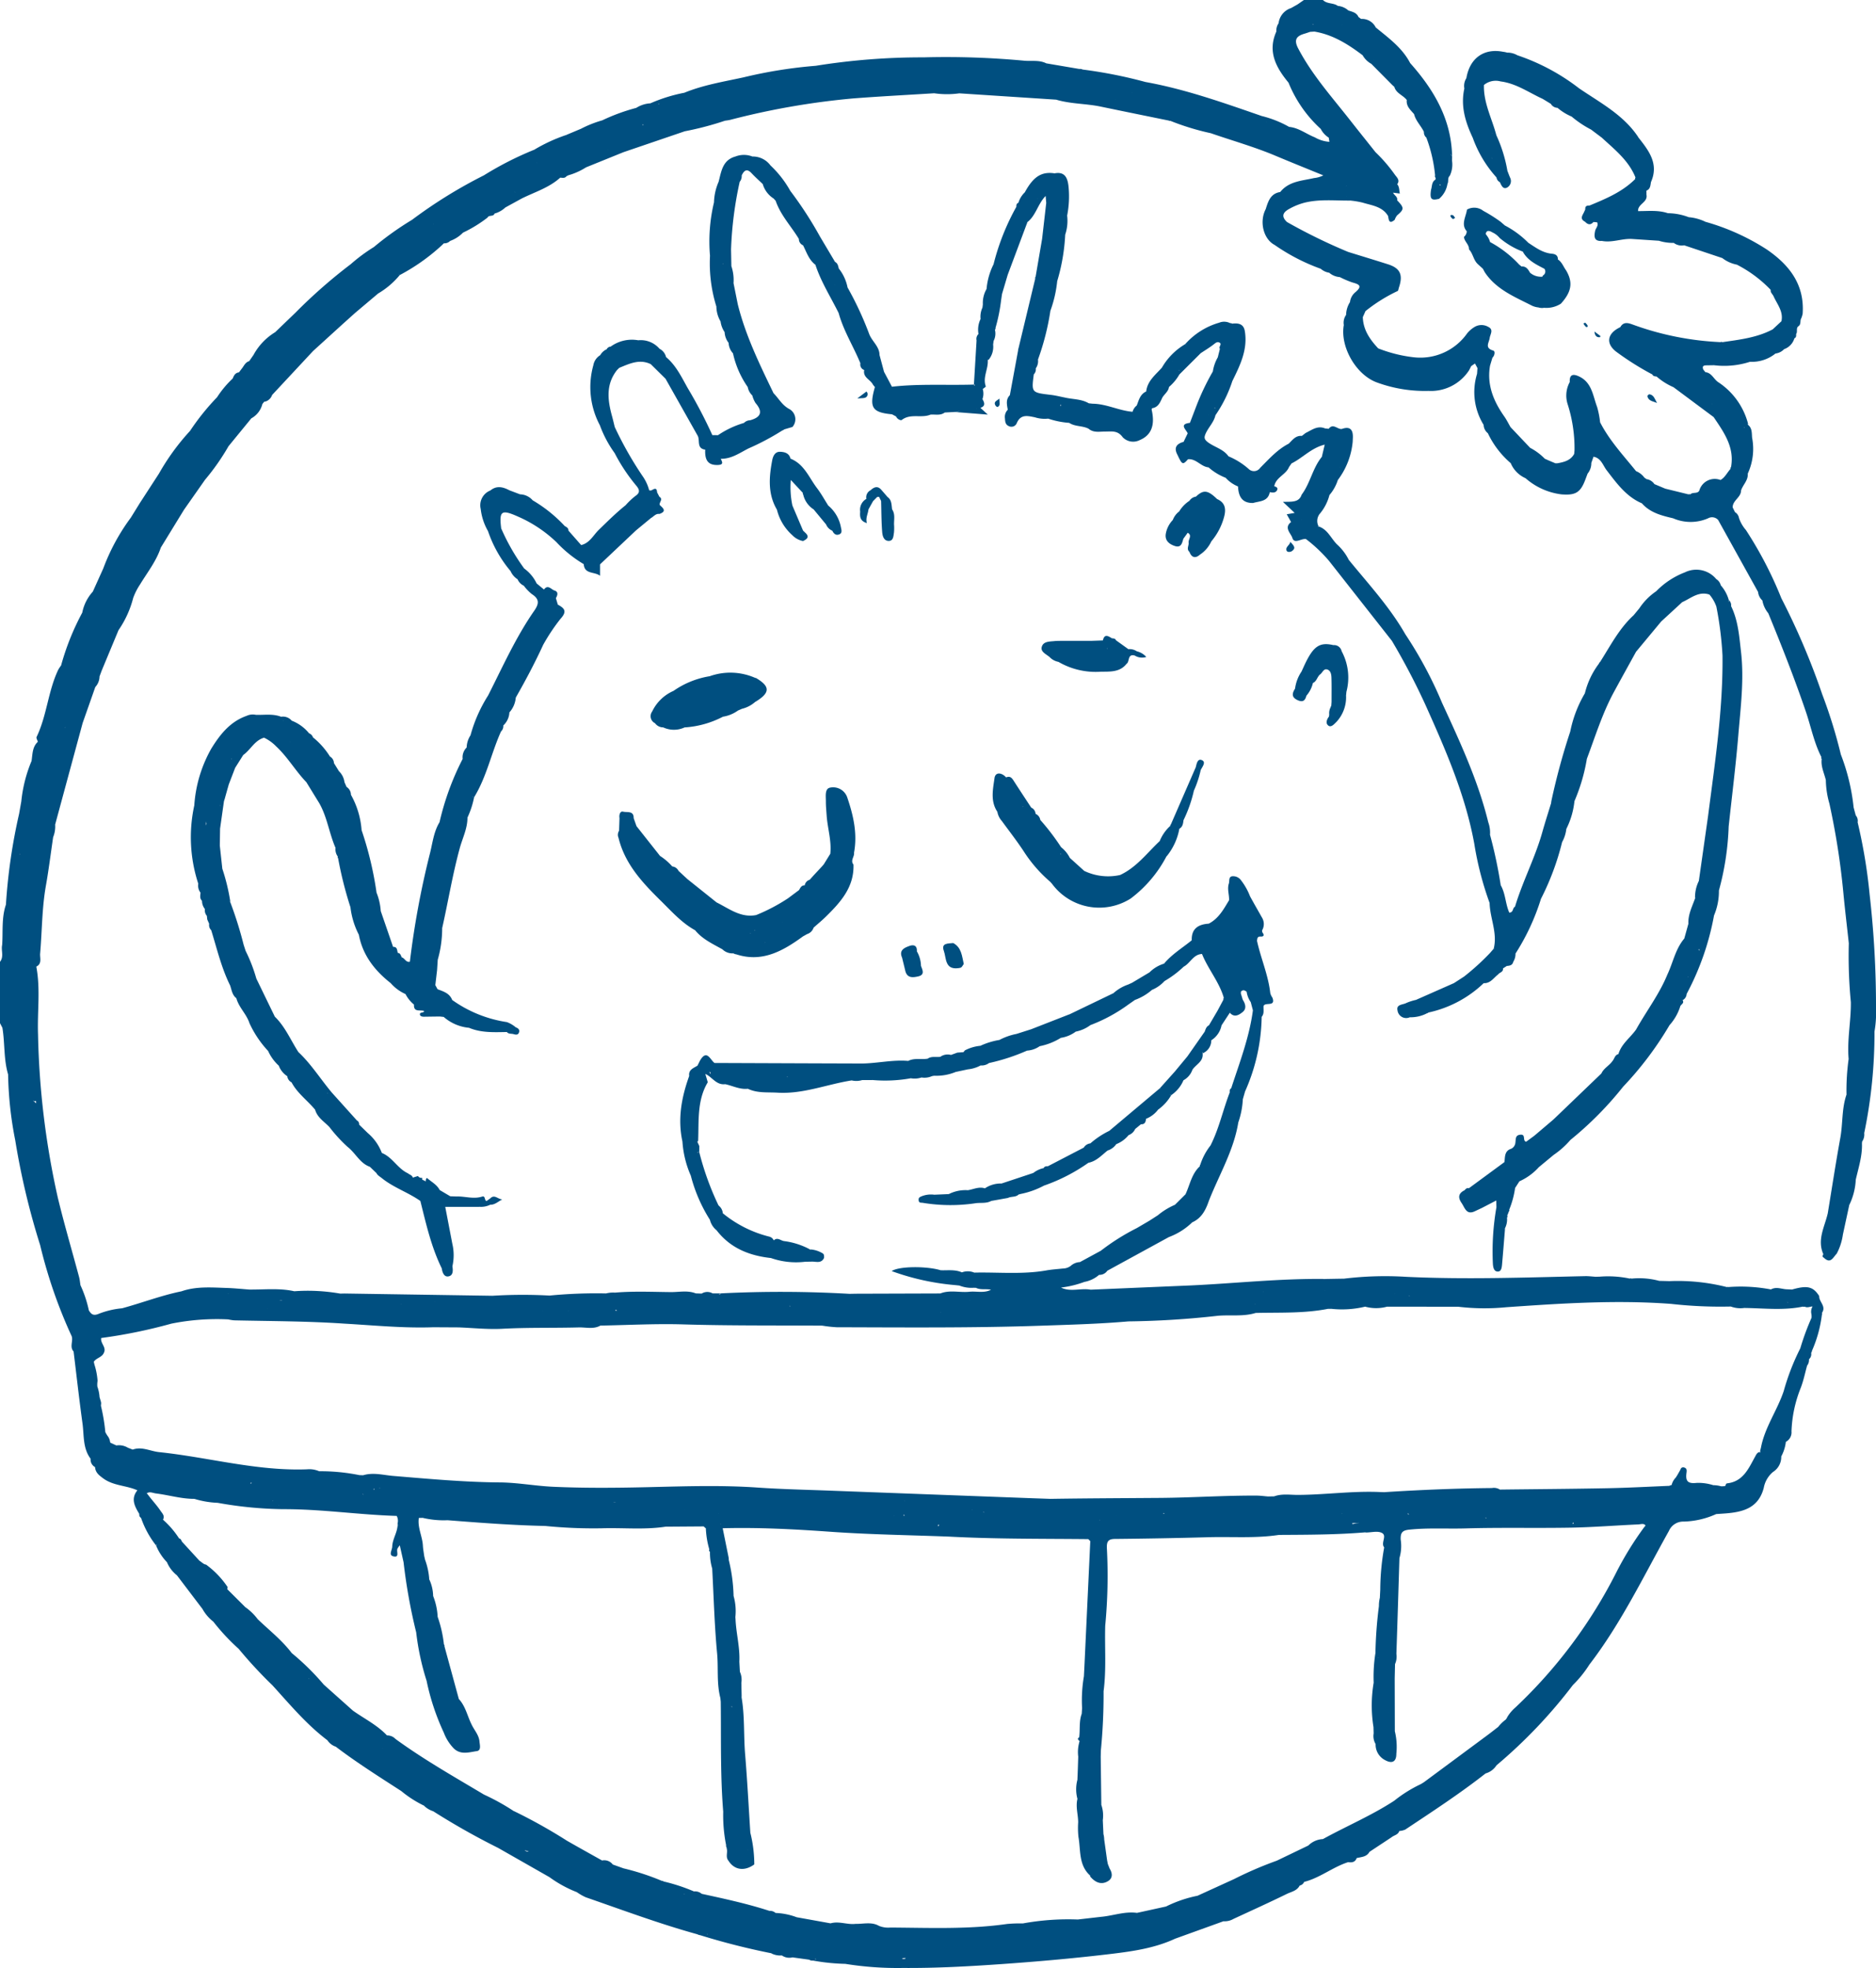 <?xml version="1.0" encoding="UTF-8"?> <svg xmlns="http://www.w3.org/2000/svg" id="Слой_1" data-name="Слой 1" width="348.171" height="365.159" viewBox="0 0 348.171 365.159"> <defs> <style> .cls-1 { fill: #004f80; } </style> </defs> <g> <path class="cls-1" d="M272.63,46.268v-0c-.005-.005-.008-.013-.013-.018Z"></path> <path class="cls-1" d="M151.643,90.589c-1.494-1.958-2.383-4.473-4.93-5.487-.252-1.023-1.082-1.246-1.94-1.273-.998-.031-1.332.921-1.455,1.567-.596,3.122-.847,6.255.875,9.174l0.0 0a9.317,9.317,0,0,0,2.855,4.733,3.737,3.737,0,0,0,1.984,1.089c.756-.354,1.269-.773.409-1.553q-.2-.193-.401-.386-.988-2.322-1.975-4.644v0a16.212,16.212,0,0,1-.294-4.75c.901.966,1.567,1.681,2.234,2.396a.315.315,0,0,0,.063.307,4.461,4.461,0,0,0,1.944,2.763q1.151,1.392,2.303,2.785a2.118,2.118,0,0,0,1.159,1.161h-0c.277.617.747.963,1.382.633.482-.25.305-.816.217-1.235a6.884,6.884,0,0,0-2.357-4.06v0C153.028,92.731,152.414,91.6,151.643,90.589Z"></path> <path class="cls-1" d="M157.222,147.902a2.766,2.766,0,0,0-3.179-1.752c-1.008.2-.759,1.628-.766,2.577-.006.844.083,1.688.138,2.532.157,2.392.942,4.724.682,7.156q-.604.98-1.209,1.959-.174.202-.348.404-.756.809-1.511,1.619-.364.408-.729.815l-.034.034a1.276,1.276,0,0,0-.912,1.031l-.001-.002h0v0c-.612-.023-.812.453-1.056.876l-2.028,1.516a33.611,33.611,0,0,1-5.93,3.122c-2.876.555-5.015-1.196-7.347-2.345l-0-0.0 0.0 0-0-0v0q-2.712-2.167-5.423-4.335-.821-.761-1.642-1.522a1.443,1.443,0,0,0-1.159-.815,10.676,10.676,0,0,0-2.27-1.953q-2.185-2.764-4.369-5.527l-.526-1.483c.037-1.443-1.257-1.018-1.937-1.203-.587-.16-.794.59-.692,1.203q-.039,1.168-.078,2.337a1.386,1.386,0,0,0-.108,1.297c1.188,4.899,4.483,8.381,7.922,11.766,1.977,1.944,3.825,4.039,6.302,5.4,1.349,1.664,3.261,2.523,5.063,3.538l0.0 0a2.626,2.626,0,0,0,2.027.744l.002.002a1.473,1.473,0,0,0,.568.191c4.764,1.55,8.624-.616,12.35-3.333q.382-.213.763-.427a1.865,1.865,0,0,0,1.214-1.2c.771-.688,1.571-1.345,2.307-2.069,2.715-2.671,5.233-5.455,5.093-9.639-.636-.762.214-1.455.101-2.193C159.165,154.649,158.363,151.238,157.222,147.902Zm-17.116,24.749c-.03-.024-.051-.047-.086-.071.038-.008.077-.014.115-.021C140.126,172.589,140.113,172.62,140.106,172.651Zm5.025-1.624c.012.001.02-.002.033-.001l-.035.014Zm-5.941,2.154-.001-.021a2.031,2.031,0,0,1,.229.008A1.781,1.781,0,0,1,139.189,173.181Zm2.736,1.736a.258.258,0,0,0,.104-.045c-.013.024-.032.038-.044.063l-.01.001C141.958,174.929,141.942,174.925,141.925,174.917Zm.098.012a.276.276,0,0,1-.034.006C142.001,174.935,142.013,174.931,142.024,174.93Zm-25.153-21.564.009-.005.001.004Z"></path> <path class="cls-1" d="M348.171,186.943a182.135,182.135,0,0,0-1.181-20.944,98.66,98.66,0,0,0-2.228-13.428,1.524,1.524,0,0,0-.348-1.274v-0q-.198-.734-.395-1.469a38.174,38.174,0,0,0-2.374-9.838,92.76,92.76,0,0,0-3.452-11.152,132.741,132.741,0,0,0-7.587-17.833,72.352,72.352,0,0,0-6.583-12.663,6.555,6.555,0,0,1-1.283-2.233,1.552,1.552,0,0,0-.74-1.08q-.216-.444-.432-.888c-.004-1.308,1.557-1.838,1.561-3.142.35-1.065,1.346-1.873,1.241-3.118a10.953,10.953,0,0,0,.804-6.681c-.067-.867.022-1.786-.794-2.406a.449.449,0,0,0-.002-.353,13.221,13.221,0,0,0-5.407-7.476l-0-0c-.899-.534-1.246-1.781-2.461-1.907q-.186-.226-.372-.451h0c-.202-.454-.162-.78.43-.814l-0-0.0 0.0 0,1.534-.024-0-0h0a15.533,15.533,0,0,0,6.675-.637,6.984,6.984,0,0,0,4.739-1.535,2.645,2.645,0,0,0,1.604-.81h0a3.056,3.056,0,0,0,1.907-2.012c.358-.166.336-.484.319-.8.34-.432-.097-1.109.465-1.471.417-.316.292-.803.388-1.221a4.502,4.502,0,0,0,.36-1.08c.372-5.419-2.477-9.047-6.668-11.919a41.746,41.746,0,0,0-11.368-5.127,8.802,8.802,0,0,0-3.109-.857,11.105,11.105,0,0,0-3.867-.739l-.004-.001c-1.809-.616-3.678-.374-5.529-.391-.091-1.323,1.838-1.606,1.558-3.027h0q-.004-.384-.008-.769c.747-.287.73-.978.847-1.599,1.518-3.447-.466-5.888-2.397-8.344l-0-.001.01-.004.009-.003h-0l0-0c-2.741-4.129-7.05-6.353-10.978-9.04a38.925,38.925,0,0,0-11.44-6.124,3.683,3.683,0,0,0-1.904-.494A4.194,4.194,0,0,0,278.97,9.611c-3.521-.703-6.187,1.144-6.823,4.888l-0.0.001a2.693,2.693,0,0,0-.376,1.927c-.725,3.26.194,6.239,1.56,9.141l.001.001a22.074,22.074,0,0,0,4.408,7.359,1.158,1.158,0,0,0,.622.872c.285.576.565,1.397,1.351,1.001a1.386,1.386,0,0,0,.537-1.861c-.174-.411-.326-.831-.488-1.248a26.297,26.297,0,0,0-2.051-6.599c-.81-3.097-2.4-6.002-2.303-9.323a3.429,3.429,0,0,1,3.097-.66c2.907.37,5.247,2.074,7.814,3.243q.752.458,1.504.916a1.484,1.484,0,0,0,1.235.74,10.233,10.233,0,0,0,2.627,1.624l0.0 0a19.547,19.547,0,0,0,3.609,2.414q.992.747,1.984,1.493c2.394,2.212,5.001,4.242,6.262,7.411a.179.179,0,0,0-.04.251c-2.397,2.408-5.455,3.676-8.515,4.942-.492-.025-.83.119-.768.702q-.083.183-.166.366v0c-.259.664-.999,1.357.123,1.934.503.534,1.018.67,1.556.047q.34.028.68.056h0c.314.634-.248,1.058-.362,1.585-.214.993-.255,1.981,1.252,1.87,1.862.365,3.645-.438,5.487-.37q2.546.169,5.092.338a8.451,8.451,0,0,0,2.754.395,2.446,2.446,0,0,0,1.934.448q3.541,1.186,7.08,2.371a6.392,6.392,0,0,0,2.705,1.222,23.595,23.595,0,0,1,6.273,4.672l0.0 0c-.078.512.354.789.53,1.182.666,1.488,1.86,2.82,1.465,4.644l-.001.001q-.81.753-1.62,1.507l-0.0 0c-2.929,1.552-6.16,1.912-9.364,2.378a.217.217,0,0,0-.287-.008,54.476,54.476,0,0,1-16.263-3.238c-.855-.316-1.763-.626-2.372.459-2.498,1.171-2.771,3.127-.583,4.683a52.443,52.443,0,0,0,6.54,4.097c.147.352.472.338.772.377a12.294,12.294,0,0,0,3.155,1.989v0q3.721,2.769,7.442,5.539l0.0 0c1.897,2.811,3.908,5.583,3.226,9.289a.244.244,0,0,0-.08.308c-.634.684-1.019,1.592-1.873,2.078a2.975,2.975,0,0,0-3.944,1.993h0l-0.0 0c-.389.627-1.217.191-1.662.684a.311.311,0,0,0-.318-.009q-2.166-.532-4.332-1.063-1.006-.422-2.011-.844a2.167,2.167,0,0,0-1.468-.925q-.202-.145-.404-.289l-.091.082-.003-.001.094-.082a3.606,3.606,0,0,0-1.532-1.19h0c-2.359-2.922-4.941-5.679-6.674-9.062v-0a16.42,16.42,0,0,0-.552-2.835c-.775-2.046-.95-4.488-3.263-5.629-.989-.488-1.906-.61-1.817.991l-0.0 0v-0a5.232,5.232,0,0,0-.401,4.084,26.791,26.791,0,0,1,1.283,8.587l-.066.676c-.671,1.217-1.865,1.499-3.09,1.726q-.195.002-.39.005-.589-.247-1.179-.494-.397-.178-.795-.356a10.68,10.68,0,0,0-2.717-2.021q-1.818-1.92-3.636-3.839c-.385-.662-.723-1.358-1.162-1.982-1.993-2.833-3.257-5.859-2.644-9.418q.221-.736.441-1.472c.43-.419.563-1.211.148-1.334-1.655-.493-.768-1.445-.649-2.354.087-.665.791-1.534-.266-2.039a2.503,2.503,0,0,0-2.581.034,5.38,5.38,0,0,0-1.319,1.139,10.634,10.634,0,0,1-9.927,4.465,25.904,25.904,0,0,1-6.602-1.652c-1.537-1.645-2.788-3.431-2.854-5.8l.493-1.114a29.863,29.863,0,0,1,5.953-3.722c.151-.061.175-.435.258-.664.797-2.352.228-3.584-2.031-4.301-2.458-.781-4.926-1.529-7.389-2.292a103.976,103.976,0,0,1-11.365-5.556l-0-0h0c-1.107-1.055-.761-1.795.461-2.452a11.92,11.92,0,0,1,2.662-1.094c2.87-.751,5.771-.395,8.662-.429a16.245,16.245,0,0,1,2.252.378c1.724.535,3.665.698,4.735,2.489.129.726.176,1.596,1.228.698a2.689,2.689,0,0,1,.45-.828c1.326-1.127,1.339-1.391,0-2.788l-0-.001c.135-.676-.554-.915-.751-1.415q.625.081,1.251.162c-.134-.585-.063-1.227-.486-1.73.541-.723-.036-1.239-.397-1.713a28.342,28.342,0,0,0-3.621-4.217c-1.569-1.973-3.148-3.937-4.704-5.92-3.391-4.322-7.076-8.424-9.658-13.346-.818-1.56-.375-2.275,1.125-2.719.372-.11.738-.239,1.107-.36q.393-.022.786-.045c3.422.57,6.251,2.35,8.948,4.396h0a4.119,4.119,0,0,0,1.601,1.583l0.0 0q1.953,1.971,3.905,3.941l0-0.0.374.336c.344,1.216,1.626,1.542,2.309,2.436-.131,1.174.7,1.85,1.354,2.617h0c.309,1.262,1.28,2.156,1.824,3.287a1.307,1.307,0,0,0,.456,1.079v0a27.136,27.136,0,0,1,1.623,7.028c-.16.27.337.561-.026.824-.634.447-.517,1.196-.727,1.813-.253,1.744.029,2.061,1.499,1.683a4.592,4.592,0,0,0,1.545-2.757c.26-.473-.031-1.105.436-1.518a4.825,4.825,0,0,0,.412-2.808q.008-.388.017-.775a.864.864,0,0,1-.26-.515,3.421,3.421,0,0,0,.26.515c-.13-6.883-3.373-12.366-7.785-17.324-1.474-2.836-4.004-4.652-6.387-6.61a2.839,2.839,0,0,0-2.729-1.58v-0q-.239-.182-.477-.364c-.355-.825-1.155-.96-1.88-1.209l-.031.065-.008-.01h0l.039-.055a3.34,3.34,0,0,0-1.948-.843v-0C247.473.487,246.288.78,245.527,0h-3.53q-.585.407-1.171.814-.606.342-1.212.684V1.498a3.37,3.37,0,0,0-2.317,2.817,2.424,2.424,0,0,0-.415,1.534c-1.68,3.745-.043,6.701,2.261,9.497a23.597,23.597,0,0,0,5.984,8.583,4.075,4.075,0,0,0,1.477,1.608h0q.062.389.124.778v0a6.201,6.201,0,0,1-2.712-.834c-1.598-.623-2.984-1.77-4.766-1.936a19.933,19.933,0,0,0-5.085-2.019v-0c-7.089-2.451-14.157-4.976-21.572-6.311a86.783,86.783,0,0,0-11.663-2.313,1.038,1.038,0,0,0-.612-.104q-3.069-.523-6.139-1.045h0c-1.269-.646-2.67-.375-3.996-.48a155.824,155.824,0,0,0-18.811-.629,123.958,123.958,0,0,0-19.98,1.565,86.19,86.19,0,0,0-13.395,2.143c-3.696.806-7.458,1.408-10.992,2.859a29.528,29.528,0,0,0-6.304,1.961,5.499,5.499,0,0,0-2.615.844,36.016,36.016,0,0,0-6.316,2.315,20.853,20.853,0,0,0-3.941,1.561l.055.066-.005.001-.05-.067q-1.385.581-2.77,1.163l.093.084-.015.021-.078-.105a30.401,30.401,0,0,0-5.903,2.724l.117.107-.002.011-.116-.117a60.851,60.851,0,0,0-9.348,4.754,88.713,88.713,0,0,0-13.339,8.255,56.475,56.475,0,0,0-7.07,5.042,32.026,32.026,0,0,0-4.309,3.193A96.8,96.8,0,0,0,54.833,58.021q-1.881,1.808-3.761,3.616a11.17,11.17,0,0,0-4.026,4.224q-.398.575-.796,1.15c-.62.179-.901.709-1.227,1.191q-.338.446-.677.891c-.681.079-.941.586-1.157,1.138a18.676,18.676,0,0,0-2.906,3.48,44.249,44.249,0,0,0-5.014,6.244h0A42.663,42.663,0,0,0,29.499,87.88q-1.78,2.743-3.56,5.485-.83,1.343-1.66,2.686h0l-0-0a38.027,38.027,0,0,0-5.111,9.422q-.97,2.152-1.941,4.303a8.154,8.154,0,0,0-1.961,3.902v0l-0-0a46.804,46.804,0,0,0-3.929,9.798h0a6.629,6.629,0,0,0-.527.795c-1.896,3.973-2.103,8.493-4.017,12.466-.103.214.148.599.234.904-1.056.968-.973,2.311-1.172,3.561h0a26.119,26.119,0,0,0-1.9,7.489q-.205,1.159-.41,2.317a105.404,105.404,0,0,0-2.446,16.845c-.833,2.437-.526,4.981-.698,7.48h.001l-.001 0c-.232,1.032.37,2.171-.402,3.134v11.375q.223.432.446.864v0c.48,2.867.219,5.825,1.059,8.648A68.095,68.095,0,0,0,2.823,211.551a137.835,137.835,0,0,0,4.627,19.478,90.574,90.574,0,0,0,5.844,16.88c.334.926-.43,1.991.364,2.858.544,4.453,1.042,8.912,1.653,13.356.305,2.218.03,4.59,1.506,6.546a1.577,1.577,0,0,0,.825,1.552l.002-.004c.062,1.01.725,1.512,1.491,2.081,1.909,1.42,4.311,1.298,6.361,2.23-1.268,1.575-.494,2.984.358,4.386a.714.714,0,0,0,.327.736h-0A17.395,17.395,0,0,0,28.959,286.75q.067-.058.132-.115l.037.089.001 0-.17.026a9.906,9.906,0,0,0,2.025,3.117,6.177,6.177,0,0,0,1.857,2.438q2.368,3.119,4.736,6.239a7.811,7.811,0,0,0,2.011,2.351,39.068,39.068,0,0,0,4.718,5.057,82.134,82.134,0,0,0,6.252,6.752c3.241,3.561,6.327,7.277,10.204,10.202a3.019,3.019,0,0,0,1.555,1.191c3.904,2.968,8.051,5.576,12.162,8.238a20.64,20.64,0,0,0,4.191,2.693.793.793,0,0,1,.218.042l-.218-.042a4.403,4.403,0,0,0,1.735,1.052,133.99,133.99,0,0,0,12.035,6.794l9.536,5.432a22.505,22.505,0,0,0,5.08,2.783,10.091,10.091,0,0,0,1.671.956c6.869,2.376,13.681,4.923,20.695,6.861a1.397,1.397,0,0,0,.529.169,131.123,131.123,0,0,0,13.207,3.353.844.844,0,0,0,.237.132,3.659,3.659,0,0,0,1.717.273,2.421,2.421,0,0,0,1.971.358v-0q1.548.215,3.096.429a1.068,1.068,0,0,0,.722.166,38.206,38.206,0,0,0,5.985.609,61.008,61.008,0,0,0,10.684.759c6.123.046,12.226-.291,18.336-.719,6.818-.479,13.612-1.082,20.399-1.898,4.071-.49,8.061-1.081,11.809-2.819h0q4.475-1.614,8.949-3.228a3.305,3.305,0,0,0,1.872-.441c3.296-1.527,6.607-3.025,9.869-4.622.843-.413,1.907-.576,2.401-1.559a1.164,1.164,0,0,0,.836-.683c2.931-.739,5.296-2.741,8.148-3.658.698.09,1.324.028,1.602-.763.874-.211,1.855-.201,2.37-1.151q2.044-1.351,4.089-2.701h0c.478-.397,1.23-.457,1.449-1.172a3.295,3.295,0,0,0,1.096-.256c5.054-3.36,10.14-6.675,14.921-10.425a3.529,3.529,0,0,0,2.019-1.502v-0a92.956,92.956,0,0,0,14.187-14.906,20.974,20.974,0,0,0,3.046-3.774c5.904-7.684,10.066-16.411,14.77-24.811a2.881,2.881,0,0,1,2.748-1.737,15.604,15.604,0,0,0,6.025-1.393c.581-.04,1.162-.075,1.742-.121,3.237-.256,6.097-.99,7.085-4.728a5,5,0,0,1,1.726-2.97,3.28,3.28,0,0,0,1.521-2.871,7.59,7.59,0,0,0,.857-2.713,1.989,1.989,0,0,0,1.045-1.947,23.824,23.824,0,0,1,1.716-8.069c.515-1.328.795-2.747,1.181-4.125a1.703,1.703,0,0,0,.35-1.185,1.243,1.243,0,0,0,.401-1.173v0a.86.86,0,0,0,.163-.42,23.56,23.56,0,0,0,1.827-6.646.415.415,0,0,0,.015-.368c.753-1.08-.266-1.85-.483-2.76l-.041-.38c-1.109-1.742-2.201-2.001-5.02-1.187q-.586-.026-1.172-.053c-.916-.088-1.837-.486-2.746.035l.001.001a30.075,30.075,0,0,0-7.904-.442.43.43,0,0,0-.281.004,37.092,37.092,0,0,0-10.651-1.104q-.955-.024-1.91-.049a14.331,14.331,0,0,0-5.161-.418.189.189,0,0,0-.268-0,19.486,19.486,0,0,0-5.6-.364l-.781.019c-.647-.04-1.295-.128-1.941-.114-11.033.247-22.064.649-33.101.132a63.422,63.422,0,0,0-11.654.336l-.758.009-2.753.049a.572.572,0,0,0-.289.216.435.435,0,0,1,.289-.216c-8.388-.112-16.725.827-25.089,1.206h0q-9.208.39-18.415.781l-.003 0.0.002-0c-1.815-.343-3.715.484-5.492-.393a18.979,18.979,0,0,0,4.338-1.05l0.0 0a5.73,5.73,0,0,0,2.725-1.309,1.762,1.762,0,0,0,1.533-.767q5.714-3.123,11.428-6.247l0-0a12.376,12.376,0,0,0,4.32-2.728l0.0 0c1.753-.778,2.52-2.318,3.098-4.005,1.892-4.814,4.611-9.316,5.454-14.524a15.63,15.63,0,0,0,.846-4.32q.208-.721.415-1.443a35.25,35.25,0,0,0,3.082-13.84c.511-.592.304-1.309.345-1.983.249-.841,2.307.23,1.654-1.565a2.891,2.891,0,0,1-.403-.845c-.37-3.354-1.752-6.449-2.465-9.714.066-.407.017-.822.696-.793.708.03.617-.397.268-.818a.473.473,0,0,0-.036-.295,2.33,2.33,0,0,0-.037-2.465v-0c-.728-1.293-1.47-2.579-2.181-3.882a11.766,11.766,0,0,0-1.698-3.01,1.788,1.788,0,0,0-1.682-.704c-.631.155-.402.878-.554,1.342-.335,1.024.084,2.056.043,3.087l-0.0 0c-1.004,1.673-1.934,3.409-3.776,4.356-1.935.128-3.224.915-3.156,3.089v-0c-1.734,1.414-3.679,2.578-5.132,4.325l-0.0 0h0l-0.0 0.0.009.001a6.506,6.506,0,0,0-2.71,1.618q-1.608.959-3.215,1.919-.366.168-.732.337a7.957,7.957,0,0,0-2.757,1.613c.046.05.09.102.134.154l-.005.008-.129-.162q-4.11,1.977-8.22,3.955c.004-.01.013-.014.017-.024h0v-0l-0.0 0q-3.534,1.381-7.068,2.761-1.357.433-2.715.865a11.391,11.391,0,0,0-3.168,1.118,13.66,13.66,0,0,0-3.534,1.084,7.854,7.854,0,0,0-2.875.85l-.002 0q-.129.165-.258.33v-0l-1.144.088q-.589.214-1.178.428l-0.0 0a2.355,2.355,0,0,0-1.97.343c-.792.131-1.651-.17-2.379.368.003-.007.009-.009.012-.017-1.194.202-2.455-.176-3.603.417l-.001 0c-2.865-.245-5.677.437-8.526.482q-.977-.003-1.953-.007v0q-3.215-.011-6.429-.021-9.52-.036-19.04-.072c-.821-.627-1.423-2.613-2.695-.434l-.46.926c-.729.467-1.705.736-1.54,1.92-1.424,3.948-2.167,7.966-1.256,12.155a18.824,18.824,0,0,0,1.56,6.358,28.737,28.737,0,0,0,3.538,8.171,3.542,3.542,0,0,0,1.228,1.931c2.549,3.319,6.076,4.727,10.098,5.165a14.09,14.09,0,0,0,6.356.689q.579-.011,1.158-.022c.84-.047,1.837.427,2.35-.707-.001-.327.053-.674-.32-.864v-0a5.096,5.096,0,0,0-2.404-.705c.006-.015.015-.024.02-.039a13.865,13.865,0,0,0-4.758-1.5c-.622-.108-1.207-.77-1.878-.126a1.238,1.238,0,0,0-.851-.702,21.952,21.952,0,0,1-8.604-4.332,2.01,2.01,0,0,0-.72-1.384.241.241,0,0,1,.005.024.45.45,0,0,0-.101-.135,52.241,52.241,0,0,1-3.554-9.855,1.629,1.629,0,0,1-.434.058.719.719,0,0,1,.434-.058q.004-.559.008-1.119-.185-.406-.37-.813l-.001-.016a.382.382,0,0,0,.154-.112c.153-3.705-.238-7.499,1.788-10.896q-.228-.772-.456-1.544h0c1.272.553,2.028,2.11,3.693,1.9v0c1.398.3,2.712,1.015,4.203.852,1.757.844,3.656.612,5.51.723,4.76.286,9.168-1.555,13.762-2.274a3.764,3.764,0,0,0,1.956-.065l1.961-.004v-0a26.84,26.84,0,0,0,7.064-.33,4.072,4.072,0,0,0,1.977-.145,3.433,3.433,0,0,0,1.949-.255l.392-.07a9.425,9.425,0,0,0,4.003-.701l.001-0,2.265-.485v0a6.253,6.253,0,0,0,2.364-.726,2.246,2.246,0,0,0,1.553-.443,37.088,37.088,0,0,0,7.064-2.307,4.562,4.562,0,0,0,2.34-.818,11.769,11.769,0,0,0,3.92-1.544l.006-.006a6.194,6.194,0,0,0,2.769-1.154,6.724,6.724,0,0,0,2.721-1.21,29.808,29.808,0,0,0,7.128-3.879h0q.571-.397,1.142-.794a10.026,10.026,0,0,0,3.153-1.862l0-0a6.555,6.555,0,0,0,2.326-1.634h0a18.843,18.843,0,0,0,3.562-2.674c1.232-.643,1.772-2.285,3.4-2.355,1.126,2.816,3.184,5.168,4.04,8.118a.535.535,0,0,0-.064.355q-.541,1.013-1.081,2.026-.805,1.37-1.609,2.74c-.496.236-.618.723-.79,1.177q-1.605,2.294-3.21,4.587v0q-1.169,1.41-2.338,2.82-1.392,1.555-2.785,3.109a1.042,1.042,0,0,1,.178.117v0c-.004.009-.004.019-.008.028q-.085-.072-.17-.145-4.685,3.943-9.37,7.886l0.0 0h-0a15.75,15.75,0,0,0-3.512,2.327,1.668,1.668,0,0,0-1.225.784l0.0 0-0-0q-3.326,1.727-6.652,3.454c-.315-.003-.625.004-.79.345h0a4.719,4.719,0,0,0-1.926.906q-2.944.978-5.888,1.956h0a5.301,5.301,0,0,0-3.098.896c-1.103-.362-2.107.182-3.152.346a6.896,6.896,0,0,0-3.543.72q-1.35.059-2.699.117a4.667,4.667,0,0,0-2.296.269c-.413.174-.667.283-.599.792.066.497.427.402.722.438a31.502,31.502,0,0,0,9.689.103c1.014-.182,2.094.086,3.057-.447q1.544-.277,3.088-.553c.633-.322,1.441-.097,2.002-.643l.397-.104a15.573,15.573,0,0,0,4.302-1.544,33.018,33.018,0,0,0,8.246-4.236v0c1.48-.293,2.447-1.388,3.552-2.269a3.091,3.091,0,0,0,1.616-1.187l0.0 0a5.56,5.56,0,0,0,2.283-1.667,2.202,2.202,0,0,0,1.234-1.154q.535-.437,1.07-.875l0.0 0c.735.053.878-.446.947-1.014v-0a5.156,5.156,0,0,0,2.225-1.689,8.582,8.582,0,0,0,2.444-2.696.643.643,0,0,1-.226-.045c-.004-.012-.002-.021-.005-.033.077.026.154.052.231.078a6.309,6.309,0,0,0,2.275-2.762,3.557,3.557,0,0,0,1.653-1.939c.65-1.006,2.088-1.523,1.895-3.053a.661.661,0,0,0-.064-.213c.022-.002.034.008.058.005v-.001l0.0 0a.218.218,0,0,1,.006.209,2.596,2.596,0,0,0,1.612-2.423,4.27,4.27,0,0,0,1.905-2.779q.768-1.169,1.536-2.339.046-.091.093-.183c.011.006.018.014.029.02l-.122.163c.852.99,1.755.383,2.396-.141.746-.609.507-1.508-.001-2.271q-.184-.607-.367-1.215l-0-.001a.23.23,0,0,0,.01-.244c.355-.443.718-.306,1.083-.014a4.488,4.488,0,0,0,.76,1.921q.201.762.402,1.525c-.662,5.008-2.476,9.695-4.025,14.456v0h0c-.306.184-.298.48-.276.78-1.264,3.256-1.977,6.713-3.575,9.849a11.462,11.462,0,0,0-1.892,3.563.296.296,0,0,0-.077.288c-1.537,1.401-1.837,3.435-2.667,5.198q-.977.972-1.954,1.944a13.093,13.093,0,0,0-3.184,1.952q-.787.506-1.575,1.013v-0q-1.161.68-2.321,1.36a41.23,41.23,0,0,0-6.679,4.204v-0q-1.937,1.053-3.875,2.105a2.74,2.74,0,0,0-1.722.711l-.001 0a2.433,2.433,0,0,1-1.427.479c-1.024.115-2.058.175-3.07.354-4.447.786-8.929.308-13.394.409a3.11,3.11,0,0,0-2.295-.045l-0.0 0.0 0-0c-1.268-.564-2.615-.345-3.934-.391-2.552-.785-7.75-.781-9.095.154a45.7,45.7,0,0,0,11.793,2.601q.373.04.746.08l0.0 0v-0h0l.002-.004a6.121,6.121,0,0,0,2.805.409l.116.045.11-.056.001 0c.905.48,1.917.165,2.857.387-1.285.675-2.675.235-4.01.372-1.791.184-3.626-.382-5.388.314q-7.838.025-15.675.049l-1.175.024a221.717,221.717,0,0,0-23.937-.086c-.023.164-.164.219-.337.244l.337-.244q-.741.001-1.482.003a1.957,1.957,0,0,0-2.029.035l-1.1-.038c-1.506-.601-3.084-.224-4.612-.239-3.457-.034-6.922-.196-10.375.098a5.373,5.373,0,0,0-1.659.15,89.555,89.555,0,0,0-10.496.397,91.38,91.38,0,0,0-10.595.038l-27.459-.421-0-0q-.39.009-.78.019a34.744,34.744,0,0,0-8.532-.437c-2.757-.617-5.549-.286-8.328-.314-1.409-.102-2.815-.253-4.226-.297-2.813-.088-5.644-.332-8.381.622l-.001 0c-3.758.765-7.339,2.154-11.03,3.151l-.001 0a15.793,15.793,0,0,0-4.49,1.089c-.93.331-1.272-.074-1.668-.687v-0a21.955,21.955,0,0,0-1.559-4.683c-.083-.508-.125-1.027-.257-1.522-1.313-4.9-2.75-9.769-3.941-14.698a151.579,151.579,0,0,1-3.679-30.364c-.149-4.177.473-8.374-.318-12.532,1.107-.546.637-1.597.709-2.424.365-4.185.329-8.4,1.066-12.561.531-2.997.905-6.021,1.349-9.033a5.28,5.28,0,0,0,.373-2.343l0.0 0q2.552-9.425,5.105-18.849,1.173-3.334,2.346-6.668a2.934,2.934,0,0,0,.784-1.962q.202-.544.404-1.089,1.561-3.751,3.121-7.502a18.621,18.621,0,0,0,2.711-5.929H24.704l0-0a11.497,11.497,0,0,1,1.283-2.542c1.357-2.242,3.017-4.32,3.861-6.852Q32,98.095,34.151,94.583q1.946-2.775,3.892-5.549A42.724,42.724,0,0,0,42.413,82.793V82.793q2.116-2.585,4.231-5.17A4.169,4.169,0,0,0,48.696,74.961l0-0q.166-.207.332-.414.18-.041.36-.082a1.941,1.941,0,0,0,1.115-1.178q3.798-4.075,7.596-8.15,2.749-2.5,5.498-5,1.154-1.036,2.307-2.072,2.14-1.805,4.279-3.61a15.051,15.051,0,0,0,4.006-3.417l-.157-.11v0c.005-.011.015-.017.021-.028q.069.069.137.138a36.902,36.902,0,0,0,7.809-5.524q.191-.185.382-.37a1.466,1.466,0,0,0,1.159-.44,6.341,6.341,0,0,0,2.393-1.539A24.516,24.516,0,0,0,90.481,40.373c.262-.547,1.093-.104,1.301-.746A4.833,4.833,0,0,0,93.796,38.494q1.534-.84,3.068-1.68c2.42-1.193,5.054-1.99,7.112-3.852.414.03.85.155,1.162-.265v-0q.181-.089.362-.178a12.447,12.447,0,0,0,3.273-1.471v-0q3.466-1.404,6.931-2.808,5.693-1.94,11.385-3.881a57.446,57.446,0,0,0,7.449-1.956h0v0c.321-.052.648-.082.963-.16a140.164,140.164,0,0,1,22.882-3.983c4.993-.384,9.995-.641,14.993-.954a16.555,16.555,0,0,0,4.667.013q8.985.587,17.97,1.173h0l-0.0 0c2.696.81,5.533.717,8.268,1.288,4.202.877,8.41,1.727,12.615,2.588l.146.067.16-.017V22.42a47.019,47.019,0,0,0,7.519,2.298v0c3.981,1.383,8.047,2.521,11.942,4.158,2.967,1.247,5.955,2.445,8.934,3.665a4.812,4.812,0,0,1-1.711.497c-2.235.516-4.668.57-6.285,2.589-1.811.286-2.243,1.741-2.695,3.179-1.215,2.304-.443,5.535,1.647,6.637a36.612,36.612,0,0,0,8.567,4.43,3.124,3.124,0,0,0,1.57.734,3.385,3.385,0,0,0,1.963.808,18.595,18.595,0,0,0,2.282.977c1.188.339,2.068.601.606,1.833a2.785,2.785,0,0,0-.994,1.826,4.64,4.64,0,0,0-.723,2.386,2.477,2.477,0,0,0-.423,1.87c-.723,4.025,2.254,9.238,6.137,10.655a25.805,25.805,0,0,0,9.579,1.571,8.441,8.441,0,0,0,7.542-3.844h0q.194-.38.387-.76v-0q.35-.241.7-.482v-0q.231.427.461.855-.04.534-.079,1.068a11.542,11.542,0,0,0,1.218,9.459l.001.004a2.076,2.076,0,0,0,.788,1.551,16.739,16.739,0,0,0,4.244,5.555,5.292,5.292,0,0,0,2.746,2.791,12.382,12.382,0,0,0,6.657,2.999c2.611.21,3.517-.333,4.409-2.644q.227-.602.454-1.204a3.04,3.04,0,0,0,.692-1.982q.202-.578.404-1.155c1.421.254,1.732,1.592,2.451,2.525,1.845,2.394,3.607,4.872,6.525,6.12l.089-.104h0l.002 0-.091.103c1.538,1.751,3.661,2.282,5.799,2.781a8.129,8.129,0,0,0,6.472.012,1.519,1.519,0,0,1,1.887.301q3.706,6.678,7.411,13.355a2.463,2.463,0,0,0,.798,1.579,5.138,5.138,0,0,0,1.095,2.368c2.476,6.024,4.867,12.079,6.969,18.249.962,2.823,1.522,5.787,2.901,8.467a.231.231,0,0,0,.047.312c-.193,1.397.457,2.63.765,3.93v0a16.756,16.756,0,0,0,.666,4.382,137.319,137.319,0,0,1,2.582,16.495c.297,3.139.675,6.271,1.016,9.406a89.711,89.711,0,0,0,.378,10.917c.043,3.522-.72,7.012-.41,10.545a42.216,42.216,0,0,0-.397,6.622c-.904,2.596-.662,5.356-1.147,8.018-.849,4.654-1.561,9.334-2.33,14.003-.571,2.499-2.02,4.903-.817,7.593-.154.243-.26.479.096.646,1.263,1.237,1.717-.092,2.381-.752l0-0a10.696,10.696,0,0,0,1.147-3.543l1.184-5.485-.176-.086.008-.011.168.096a11.968,11.968,0,0,0,1.206-4.698h0c.501-2.21,1.227-4.382,1.148-6.691l.029-.378a2.268,2.268,0,0,0,.39-1.569h-0l0-0a90.9,90.9,0,0,0,1.906-18.84A20.653,20.653,0,0,0,348.171,186.943ZM150.53,231.954a1.247,1.247,0,0,0-.311-.132l0-0A.48.48,0,0,1,150.53,231.954Zm-8.555-30.729h0l-0.0 0v.002l-.003-.001Zm4.147-1.458c.022.043.044.076.066.112a1.41,1.41,0,0,1-.167-.117C146.054,199.762,146.087,199.766,146.121,199.766Zm-14.465-.841v0a1.735,1.735,0,0,1,.188.017,2.222,2.222,0,0,0,.067.366,1.961,1.961,0,0,1-.255-.383Zm19.731,1.54.006.027c-.014-.01-.027-.013-.041-.023C151.363,200.466,151.376,200.468,151.387,200.465Zm42.756,17.224-.002.002.001-.003Zm5.166,17.309-0-.001 0.0 0ZM317.292,75.706v-0l0.0 0c.01 0.0.013-.003.022-.003l-.019.01Zm3.143-10.215-.001-.002.002 0Zm3.333,13.915c-.014-.045-.027-.091-.042-.136C323.807,79.282,323.816,79.326,323.769,79.406Zm-6.05-4.433c-.01-.022-.014-.041-.025-.063l-0-0h0c.015.001.023.009.038.01C317.727,74.938,317.722,74.955,317.718,74.973Zm-9.831-32.995.01.005 0.0 0h-0l.001.005A.014.014,0,0,1,307.888,41.978Zm20.003,9.012.005.002-.002.002Zm1.948,10.199-.005-.012.016.001Zm-53.012-31.845c.025.005.046.014.071.018-0.0.023.004.046.003.069v0C276.873,29.404,276.853,29.372,276.826,29.344Zm2.694,2.506-.001-.002.002.001Zm-2.622-7.074-.015-.049.059.026C276.928,24.761,276.914,24.767,276.899,24.776ZM95.626,35.672a.49.49,0,0,1-.178-.055c.061.021.115.028.178.053ZM80.431,41.612c-.006-.014-.021-.019-.026-.034h0l0-.002c.014-.006.029-.004.043-.009C80.443,41.583,80.437,41.597,80.431,41.612Zm19.193-11.375-.001-.035-.002-.002.001-.001.001.003c.012.003.024.003.036.006C99.648,30.22,99.634,30.226,99.624,30.238ZM72.165,50.594l.003.004-.005-0ZM112.79,27.746c.013-.007.025-.008.038-.015-.007.012-.015.018-.022.03Zm122.201-5.067.001.001-.001-0c-.013-.001-.025-.005-.038-.006.004-.009.01-.021.013-.03ZM249.847,34.441c.014.014.025.034.039.047-.015.007-.027.006-.042.014h0C249.842,34.479,249.848,34.463,249.847,34.441Zm3.131-6.983h.011l-.008.023C252.982,27.472,252.977,27.466,252.978,27.458ZM210.113,17.26c.011-.015.029-.015.054-.001C210.148,17.26,210.131,17.259,210.113,17.26Zm-3.082,1.195v-0h.001l.038.008c-.009.005-.016.006-.025.012C207.04,18.467,207.034,18.463,207.03,18.455ZM243.546,4.475a.636.636,0,0,1,.313.005c-.067.003-.136.009-.209.02C243.615,4.493,243.58,4.483,243.546,4.475Zm5.517.241h0c.012.005.023.012.036.017-.013.003-.025.004-.039.007C249.062,4.732,249.059,4.725,249.062,4.716Zm12.357,12.338v0a.644.644,0,0,0-.068.072h0Zm5.838,17.099c.035.114.069.184.103.272a1.112,1.112,0,0,1-.201-.086A1.877,1.877,0,0,0,267.258,34.154Zm-147.985-10.938c-.12-.23.31-.076.091-.041C119.334,23.191,119.302,23.201,119.272,23.216Zm23.888-8.474a1.012,1.012,0,0,1-.398-.076l.047.003-.012.004C142.92,14.707,143.04,14.72,143.16,14.742ZM235.273,40.872l-.001-.001-.013-.015c.006,0,.012.004.018.004l-.005.011Zm45.42,41.349q-.079-.074-.157-.149h0a.644.644,0,0,0,.157.149ZM249.865,36.463l.033.004-.007.021Zm5.046-25.409c.007-.005.011-.012.018-.017l-.002.023ZM149.444,12.987c-.01-.005-.02-.006-.03-.01.013-.005.027-.007.04-.011Zm-27.207,6.335c-.003-.033-.006-.069-.008-.103l.142-.005A1.228,1.228,0,0,0,122.238,19.322ZM296.531,238.067l.007.017h-.022ZM51.702,279.312l-.001-0.0.002 0.0.057-.008c-.004.014-.011.031-.014.045ZM167.527,363.477c-.034-.048-.063-.077-.096-.118.223-.031.432-.041.645-.052-.03.051-.062.09-.091.15C167.833,363.465,167.68,363.472,167.527,363.477Zm5.065.533h0v0c-.01.006-.02.009-.03.014l-.001-.015Zm-45.676-12.582c.029-.013.058-.025.086-.038.023.02.049.034.072.055C127.022,351.442,126.969,351.434,126.916,351.428ZM71.067,324.397c-.017-.001-.031-.009-.048-.01-.009-.006-.016-.012-.026-.017l.001-.01C71.02,324.37,71.043,324.384,71.067,324.397Zm10.111,10.931c.01.009.02.019.03.027l-.013.004-.002-.001-.006-.004Zm11.392.041-.005-.01.013.003Zm-35.291-23.859c-.005-.024-.012-.049-.016-.073.036.014.067.04.101.057C57.335,311.499,57.307,311.503,57.278,311.51Zm-23.941-24.391.001-0.0.001 0.0 0-0-0-.001.001-0-0.0.001.004.006-.01.005Zm-3.491-5.215a.396.396,0,0,1,.147.016C29.944,281.915,29.894,281.904,29.846,281.903Zm155.298-3.034-.013 0.0.001-.006Zm16.874,34.894.018 0-.014.021Zm-87.674-35.08c-.191.027-.391.038-.591.05.102-.015.203-.029.305-.048C114.15,278.684,114.254,278.686,114.344,278.683ZM251.274,282.751c-.087.013-.174.024-.261.034-.062-.057-.116-.173.076-.158.38-.036.762-.051,1.145-.062-.041.01-.082.017-.123.027A2.618,2.618,0,0,0,251.274,282.751Zm-70.869-2.687c.011.005.021.003.032.009.016.016.033.025.049.04a.832.832,0,0,0-.111-.035C180.385,280.072,180.395,280.069,180.405,280.064Zm3.149,2.732.004.005h-.006Zm-.958-2.255a.563.563,0,0,1,.03.115c.001.01-.061-.031-.134-.062C182.526,280.573,182.562,280.56,182.596,280.54Zm24.487.701.028-0-.013.015C207.093,281.249,207.088,281.247,207.083,281.24Zm16.395.984v-0l.024 0C223.495,282.224,223.487,282.224,223.479,282.224Zm-19.418-.049a1.277,1.277,0,0,1,.017-.221A.434.434,0,0,1,204.061,282.175Zm-76.995-2.105h0l-0.0 0-.02.004-.004-.005Zm-8.859,1.771c.069-.009.133-.008.202-.016l-.009.003C118.334,281.834,118.272,281.834,118.207,281.841Zm15.149-.961-.01-.03-0-0.0 0.0 0c.016.002.031.003.047.005Zm32.551.354v0h0l.027-.027.012.027h-.039v.03l-.025-.03Zm1.866-.234a.53.53,0,0,1,.094.232l-.002.002h-.161C167.723,281.152,167.75,281.076,167.773,281Zm6.344,1.908c.071.023.142.044.215.063-.019.019-.04.034-.058.054C173.955,283.367,174.093,283.062,174.117,282.908Zm74.906-2.132.034.067c-.024-.006-.049-.009-.073-.015C248.996,280.81,249.014,280.793,249.023,280.776Zm-32.91.065-.251.025c.043-.044.084-.096.126-.146.041.042.085.073.125.121Zm-48.251-2.283c-.009-.02-.02-.04-.031-.06.016-.001.031 0.0.046-.001C167.876,278.519,167.865,278.535,167.863,278.557ZM46.507,275.113c.076.019.153.036.229.051a1.794,1.794,0,0,0-.239.159A1.87,1.87,0,0,0,46.507,275.113Zm4.156,3.283c.002.026.009.059.013.087l-.076-.001A.536.536,0,0,1,50.663,278.396ZM69.335,276.368c-.004-.052.036-.149.068-.155l.041-.006a.667.667,0,0,0-.024.217c-.015.007-.03.014-.044.021A.195.195,0,0,1,69.335,276.368Zm1.165-.315c.012.016.026.02.036.041-.086-.006-.153-.01-.226-.015Zm-3.039,1.258h-.086a1.485,1.485,0,0,0-.069-.133A1.091,1.091,0,0,1,67.462,277.312Zm3.144-2.346-.001-.003.003.001Zm68.157,68.211c.015.015.024.029.037.044-.022-.018-.048-.035-.067-.055Zm-3.035-26.592c.104.052.187.106.073.188A1.128,1.128,0,0,0,135.728,316.585Zm-1.978-33.747-.002-.017-.079-.056c.019-.004.038-.003.057-.008l.022.064.035-0C133.773,282.825,133.762,282.832,133.751,282.838Zm123.952,34.863-.018-.015v-.003c.006.006.014.01.02.016Zm-1.978-10.187-.008.002c.01.027.014.055.024.082-.019-.015-.035-.032-.054-.047.012-.012.017-.024.03-.035l.008-.003Zm20.11-25.766c-.034-.01-.069-.018-.104-.028a.087.087,0,0,0,0-.077C275.639,281.465,275.834,281.645,275.834,281.748Zm-14.45-.901a2.492,2.492,0,0,0,.124.24,2.689,2.689,0,0,1-.297-.24ZM45.496,278.478c.002.016 0.0.026.003.042l0.0 0h-0l-.049-.004Zm12.943.796c-.007.002-.016 0-.024.002l.009-.013Zm20.834,32.546-.099.05.093-.064C79.267,311.811,79.272,311.813,79.273,311.819Zm212.736-29.334c.009.078.02.161.036.255-.075-.005-.149-.004-.224-.009A1.782,1.782,0,0,1,292.008,282.485ZM36.113,243.924l.005.002c-.008.018-.018.036-.027.053l-.005-.005A.553.553,0,0,0,36.113,243.924Zm44.608-2.308c.019.003.037-.001.056.002l-.042.013C80.731,241.623,80.726,241.623,80.722,241.615Zm165.224-2.149.01.005a1.512,1.512,0,0,0-.157.007A1.304,1.304,0,0,1,245.945,239.466Zm-12.961,2.57-.008-.025-.06.035a.438.438,0,0,1,.026-.063c.011.013.023.015.034.028l.018-.009C232.989,242.013,232.988,242.025,232.984,242.036Zm25.964-2.034c-.045-.014-.087-.019-.132-.031l.016-.004C258.872,239.98,258.908,239.986,258.949,240.002Zm-24.409-.349a1.258,1.258,0,0,1-.339.174l-0-0a.745.745,0,0,0,.326-.186Zm-54.516,1.571c.004-.009.009-.015.013-.024.01.009.019.019.029.027-.014-.002-.028-.001-.042-.003h-0Zm-5.452,2.308c.003.016.012.037.016.054-.018-.001-.035-.006-.053-.007A.574.574,0,0,1,174.571,243.531Zm-28.004-1.26c.021.008.038.025.058.034a.495.495,0,0,1,.063.097l-.087 0A1.11,1.11,0,0,0,146.567,242.271Zm75.806.137.007.012-.005.006c-.004-.005-.007-.012-.011-.017Zm-108.074.613.227.166-.335 0A.778.778,0,0,1,114.299,243.021Zm-8.826.125c.013.013.02.025.035.038h-.048C105.464,243.172,105.47,243.16,105.473,243.147Zm-4.672.038c.002-.008.007-.012.009-.02l.015.02Zm-51.148-.341c-.006-.009-.014-.007-.02-.018a.461.461,0,0,0,.066.001C49.682,242.832,49.67,242.838,49.653,242.844Zm24.845-.788c-.016-.016-.033-.031-.05-.046.024.002.049-.002.073.001C74.515,242.029,74.504,242.038,74.498,242.056Zm2.299,2.532v-.001l.008.001Zm-24.659-3.334c.055.006.11.006.166.012a.876.876,0,0,1,.103.034c-.18-.005-.359-.021-.538-.033A.751.751,0,0,1,52.137,241.254Zm209.406-.779c-.018-.038-.038-.077-.053-.114a.469.469,0,0,1,.117.081C261.586,240.453,261.565,240.464,261.544,240.475Zm9.081,1.135.003.004-.006-0Zm61.189.01c-0.0.023-.002.046-.002.069a1.539,1.539,0,0,0-.143-.069Zm-216.073-1.423-.015-.02.018.001ZM6.709,204.729a2.591,2.591,0,0,0-.533-.45c.139-.077.218.141.368.064.06-.031.081-.075.128-.11C6.681,204.394,6.695,204.562,6.709,204.729ZM3.662,158.405c-.009.069-.018.139-.027.209A.217.217,0,0,1,3.662,158.405Zm8.495-23.477-.016.022a.271.271,0,0,1-.108.124c.038-.054.078-.107.113-.163Zm45.5-70.992c.01.006.018.003.028.008l-.028.021ZM.801,175.335l0-.001v.003l-.002-.002Zm96.87,168.164a.914.914,0,0,1-.308-.197,3.711,3.711,0,0,0,.765.188A.526.526,0,0,1,97.672,343.499Zm33.554,15.361c.053.018.106.037.159.055l.001.001-.181-.001C131.212,358.896,131.22,358.877,131.226,358.859Zm20.076,4.553c.053.047.115.066.163.127l-.148.009Q151.312,363.476,151.302,363.412Zm148.79-71.887a90.401,90.401,0,0,1-18.844,25.294,7.306,7.306,0,0,0-1.51,1.789,2.017,2.017,0,0,1-.272.45,7.439,7.439,0,0,0-1.418,1.373c-.664.51-1.32,1.031-1.992,1.529q-5.896,4.373-11.798,8.737c-.173.104-.341.214-.514.317-.054.022-.101.055-.154.079a24.679,24.679,0,0,0-4.832,3.032l-.001 0c-4.208,2.75-8.847,4.698-13.233,7.117a4.117,4.117,0,0,0-2.713,1.197q-2.924,1.405-5.847,2.81v-0a69.636,69.636,0,0,0-7.928,3.412q-3.393,1.547-6.785,3.095a23.443,23.443,0,0,0-5.843,1.995l-0.0 0q-2.699.592-5.398,1.184c-2.298-.318-4.465.548-6.707.736v-0l-4.272.491a46.911,46.911,0,0,0-10.201.73,25.947,25.947,0,0,0-2.928.099c-7.193,1.031-14.424.705-21.648.665a4.601,4.601,0,0,1-2.107-.304c-1.387-.805-2.885-.342-4.339-.382v0l-0-0c-1.558.196-3.096-.555-4.659-.095q-3.143-.566-6.286-1.132a12.417,12.417,0,0,0-3.923-.795,1.56,1.56,0,0,0-1.145-.388c-4.116-1.338-8.342-2.244-12.563-3.164a1.926,1.926,0,0,0-1.437-.445h-0l0-0a34.285,34.285,0,0,0-5.647-1.848.284.284,0,0,0-.281-.097,45.859,45.859,0,0,0-7.143-2.334l-1.991-.712a1.994,1.994,0,0,0-1.994-.748c-2.178-1.224-4.365-2.432-6.532-3.676a97.725,97.725,0,0,0-9.806-5.479l-0.0 0-.01.017-.001-.001A41.364,41.364,0,0,0,89.824,332.986c-5.557-3.317-11.193-6.509-16.434-10.33a2.073,2.073,0,0,0-1.567-.646c-1.819-1.932-4.199-3.095-6.326-4.604q-2.703-2.412-5.406-4.825a46.486,46.486,0,0,0-5.947-5.855c-1.808-2.383-4.16-4.22-6.301-6.269a10.212,10.212,0,0,0-2.376-2.292l-.031-.05q-1.626-1.619-3.253-3.238c.022-.131.032-.263.064-.394a16.645,16.645,0,0,0-4.008-4.174c-.458-.038-.812-.47-1.217-.709q-1.629-1.776-3.257-3.553a2.409,2.409,0,0,0-.232-.438.649.649,0,0,0-.295-.157,16.879,16.879,0,0,0-2.991-3.479l.008-.016.015-.009-.01-.001c.367-.686-.151-1.148-.486-1.645-.721-1.07-1.623-2.001-2.377-3.046-.051-.057-.118-.095-.172-.148.527-.421,1.14-.069,1.732.004,2.379.293,4.699,1.012,7.12,1.004v-.001a17.065,17.065,0,0,0,4.32.734l-.001-.001.001 0a72.598,72.598,0,0,0,12.177,1.179c7.042-.023,14.02,1.041,21.049,1.251v0a1.883,1.883,0,0,1,.162,1.401,1.804,1.804,0,0,1,.148.609c-.046-.203-.084-.408-.148-.609.092,1.525-.941,2.787-.989,4.291-.02.638-.702,1.572.176,1.799,1.274.33.531-.935.802-1.437a6.133,6.133,0,0,1,.422-.605v-0l0.0 0.0.705,3.158a103.488,103.488,0,0,0,2.338,12.987A47.707,47.707,0,0,0,79.173,311.87h0a43.47,43.47,0,0,0,3.193,9.618,8.499,8.499,0,0,0,1.871,2.952c1.3,1.225,2.831.682,4.242.483.833-.118.59-1.057.513-1.717-.078-1.249-.952-2.136-1.453-3.193-.799-1.586-1.127-3.408-2.384-4.765q-1.335-4.889-2.669-9.779c.003-.018.009-.012.011-.035a.406.406,0,0,0-.107-.315,23.012,23.012,0,0,0-1.165-5.122v-0a12.079,12.079,0,0,0-.838-3.859,7.624,7.624,0,0,0-.754-3.155l.028-.001a12.984,12.984,0,0,0-.774-3.578l-.158-.687c-.084-.64-.208-1.278-.243-1.92-.096-1.738-1.022-3.353-.755-5.142l.714-.016a16.925,16.925,0,0,0,4.628.439h0l-0.0 0c6.034.474,12.068.937,18.122,1.064v-0h0a89.971,89.971,0,0,0,10.483.433c3.949-.128,7.912.307,11.849-.298q3.53-.025,7.059-.05.208.181.415.362a16.132,16.132,0,0,0,.645,3.912c-.075.142-.089.277.119.434a10.306,10.306,0,0,0,.414,3.106c.282,5.236.416,10.487.907,15.704.261,2.769-.107,5.58.606,8.308q.037.35.074.699h0q.008.783.016,1.565c.045,6.279-.07,12.562.441,18.831a28.269,28.269,0,0,0,.533,6.189c-.005.102.007.204-.001.306.024.037.048.042.072.071.033.167.059.334.094.5.088.677-.251,1.409.267,2.03h0v0c1.095,1.753,2.981,2.027,4.802.698a24.35,24.35,0,0,0-.732-5.869c-.316-4.866-.568-9.737-.97-14.595-.289-3.501-.058-7.032-.654-10.511l.007-.391q-.027-1.161-.053-2.322a3.536,3.536,0,0,0-.269-2.052q-.052-.939-.103-1.877c.135-2.659-.597-5.239-.708-7.876-.01-.13-.02-.259-.03-.389a10.362,10.362,0,0,0-.331-3.936,31.007,31.007,0,0,0-.889-6.655q-.008-.195-.017-.39-.558-2.756-1.116-5.512c6.654-.178,13.282.175,19.923.647,7.34.522,14.71.62,22.067.903,8.614.458,17.239.385,25.86.469q.186.183.372.366-.086,1.849-.171,3.699-.446,9.524-.894,19.048-.059,1.169-.117,2.338a26.241,26.241,0,0,0-.338,5.893q-.034.532-.067,1.065v-0c-.526,1.416-.28,2.917-.475,4.369-.481.298-.09.495.083.717a1.681,1.681,0,0,0-.111.377,6.925,6.925,0,0,0-.146,2.493q-.038,1.178-.076,2.357-.038.958-.075,1.915v0l.004-.001a6.848,6.848,0,0,0-.002,3.552v0l0-0v-.001l.01-.02v.001c-.374,1.462.115,2.9.129,4.351a16.154,16.154,0,0,0,.047,2.71c.449,2.478-.006,5.247,2.181,7.201a.259.259,0,0,0,.098.278c.889,1.007,1.982,1.486,3.197.759.926-.554.849-1.476.312-2.346q-.166-.424-.332-.847h0v-0q-.067-.333-.133-.667-.271-1.947-.543-3.894a4.012,4.012,0,0,0-.137-.987l-.121-2.578a6.129,6.129,0,0,0-.272-2.841v-0q-.058-4.465-.114-8.929.014-.595.029-1.191a106.768,106.768,0,0,0,.503-10.961c.532-4.048.187-8.118.305-12.176a97.33,97.33,0,0,0,.302-14.445c-.027-1.142.239-1.628,1.49-1.64q8.698-.083,17.394-.321c4.35-.12,8.717.234,13.049-.427,5.34-.031,10.681-.03,16.009-.474v0a1.095,1.095,0,0,0,.189.03c.958-.009,2.047-.316,2.842.038,1.145.509-.201,1.881.499,2.72a45.357,45.357,0,0,0-.729,7.841q-.039.758-.078,1.515a6.326,6.326,0,0,0-.173,1.539,79.359,79.359,0,0,0-.645,8.704,28.129,28.129,0,0,0-.327,5.508,25.261,25.261,0,0,0-.036,8.234q.016.59.032,1.18a2.891,2.891,0,0,0,.364,1.972,3.224,3.224,0,0,0,1.764,2.983c1.301.722,2.096.288,2.082-1.19a12.189,12.189,0,0,0-.278-4.171l-.025-9.796q.03-1.333.06-2.665h0a3.399,3.399,0,0,0,.254-1.902q.295-8.884.563-17.768l0-0a7.809,7.809,0,0,0,.232-3.452c-.029-1.171.214-1.676,1.563-1.819,3.505-.37,7.011-.131,10.513-.234,6.515-.191,13.04-.021,19.558-.14,4.163-.077,8.321-.419,12.483-.6.435-.019,1.074-.259,1.324.228-.087.098-.169.201-.257.298A60.452,60.452,0,0,0,300.092,291.525Zm20.424-16.287c-.159.017-.25.284-.314.471-.001.007.002.013.002.021a4.254,4.254,0,0,1-.802.046,5.204,5.204,0,0,0-1.423-.201,9.288,9.288,0,0,0-3.051-.428c-1.599.183-2.126-.245-1.94-1.757.05-.431.17-.907-.396-1.088a.513.513,0,0,0-.713.387l-.583,1.028q-.14.219-.279.438v0a3.037,3.037,0,0,0-.78,1.4c-.042.009-.085.006-.126.017-.086.035-.174.066-.26.102-.014.01-.03.014-.044.023-3.816.156-7.63.365-11.447.44-6.66.132-13.322.173-19.983.253a2.091,2.091,0,0,0-1.49-.285c-6.673.063-13.337.341-19.996.767q-.369-.012-.739-.024c-5.091-.232-10.148.504-15.231.531-1.481.008-2.993-.265-4.447.268q-.572.011-1.144.022c-.71-.056-1.419-.158-2.13-.161-5.977-.032-11.941.382-17.921.427-6.778.05-13.56.072-20.339.179-1.303-.046-2.606-.089-3.908-.138q-18.575-.695-37.15-1.393c-4.431-.168-8.869-.262-13.291-.568-6.656-.46-13.309-.242-19.96-.082-5.991.144-11.98.205-17.964-.063-3.317-.149-6.62-.784-9.933-.809-6.606-.05-13.163-.659-19.733-1.202-1.848-.153-3.725-.699-5.604-.127q-.351-.013-.701-.025a36.481,36.481,0,0,0-7.466-.721,4.599,4.599,0,0,0-2.262-.355c-9.317.346-18.29-2.235-27.452-3.194-1.625-.17-3.182-1.077-4.882-.466l-.001 0q-.446-.171-.891-.343a3.181,3.181,0,0,0-2.146-.427q-.565-.26-1.131-.521c-.019-.102-.042-.202-.06-.305a2.238,2.238,0,0,0-.456-.963,7.493,7.493,0,0,1-.401-.687,34.164,34.164,0,0,0-.815-4.881c.014-.163.024-.325.043-.488a2.748,2.748,0,0,0-.121-.521c-.059-.201-.119-.401-.179-.602a7.277,7.277,0,0,0-.41-1.967,4.231,4.231,0,0,1,.044-1.04,12.804,12.804,0,0,0-.497-2.75,5.361,5.361,0,0,1-.197-.809c.436-.687,1.51-.825,1.837-1.607v-0c.591-1.056-.666-1.802-.468-2.793a95.904,95.904,0,0,0,13.01-2.664,42.887,42.887,0,0,1,10.556-.79,8.123,8.123,0,0,0,1.121.178c6.816.152,13.637.144,20.444.608,5.498.314,10.986.868,16.505.671l4.688.026c2.709.1,5.429.402,8.126.256,4.732-.256,9.463-.124,14.192-.252,1.328-.036,2.726.383,4.004-.34,5.12-.089,10.246-.375,15.359-.221,8.602.258,17.202.175,25.804.231a24.268,24.268,0,0,0,2.701.299c12.584.031,25.169.15,37.751-.281,5.47-.187,10.942-.33,16.397-.805a164.207,164.207,0,0,0,16.478-1.03c2.374-.231,4.794.188,7.126-.537,4.473-.106,8.965.11,13.395-.756v-0h0q.317-.005.634-.01a18.316,18.316,0,0,0,6.254-.394v0h0v-.002l-0-.012a7.753,7.753,0,0,0,4.096.011l.003-0q6.611.007,13.223.014a41.788,41.788,0,0,0,8.941.085c10.177-.707,20.343-1.383,30.562-.615a82.163,82.163,0,0,0,11.073.489,5.074,5.074,0,0,0,2.482.264c3.625.039,7.264.496,10.871-.247l.182.049.183-.045c.493.278.971-.028,1.457-.031a1.861,1.861,0,0,0-.231,1.364,2.774,2.774,0,0,1,.035.735,46.357,46.357,0,0,0-2.089,5.674l-0-0a42.87,42.87,0,0,0-3.069,7.912c-1.198,3.593-3.527,6.749-4.234,10.532q-.069.262-.137.525c.002.068.003.136.004.204-.003.028-.012.054-.015.082.006-.006.01-.012.016-.018v.011c.012.04.012.077.022.117a1.897,1.897,0,0,0-.167-.131c-.435.105-.592.477-.781.818C324.528,272.448,323.545,274.907,320.516,275.238ZM245.607,237.57a.496.496,0,0,0-.014.054A.257.257,0,0,1,245.607,237.57Zm-112.972,3.215c.004.011.01.026.014.038l-.069.002h-0l0-0Zm-90.266-.81c.006.014.011.031.017.044-.03-.004-.061-.004-.091-.008h-.001l.001-0C42.319,239.995,42.345,239.99,42.369,239.975ZM21.584,116.104c.003-.014.008-.028.011-.042v-.001l0.0.001.011.024C21.598,116.091,21.593,116.098,21.584,116.104ZM41.579,83.162l0-.001v0l.001-.003-0.0 0.0 0-0-.001 0c-.003-.014.002-.025 0-.038a.445.445,0,0,0,.052.017l-.053.023Zm239.27,2.722.006.008-.018.023c-.003-.006-.008-.01-.011-.016Zm63.514,113.372-.001-.007.012.007C344.369,199.256,344.368,199.255,344.363,199.256Zm.004.012c-.008-.002-.011.001-.018-.001.006-.003.007-.009.014-.012Zm-.398,5.475v0c-.003.007-.002.01-.005.017l-.009-.017Z"></path> <path class="cls-1" d="M247.074,130.96a.625.625,0,0,0-.115.269,2.324,2.324,0,0,0-.264,1.347q-.022.189-.045.377c-.433.557-.68,1.296-.086,1.704.514.352,1.066-.315,1.456-.693a6.721,6.721,0,0,0,1.797-4.916q.035-.344.069-.687l.002-.008a10.306,10.306,0,0,0-.89-7.519,1.425,1.425,0,0,0-1.526-1.131c-2.618-.599-3.761.212-5.445,3.863q-.237.519-.474,1.038l-0.0 0a7.395,7.395,0,0,0-1.202,3.176c-.546.861-.703,1.585.464,2.128.976.454,1.411.094,1.64-.816a5.469,5.469,0,0,0,1.211-2.366c.725-.307.787-1.177,1.364-1.609.437-.327.641-1.148,1.356-.873.598.23.703.923.721,1.495.047,1.493.019,2.989.021,4.483Q247.101,130.591,247.074,130.96Z"></path> <path class="cls-1" d="M272.235,38.902c.008-.005.017-.005.025-.01l.004-.019Z"></path> <path class="cls-1" d="M272.22,42.908a1.425,1.425,0,0,1-.518,1.048c.06.871.98,1.397.928,2.312.752.779.819,1.966,1.618,2.717q.481.44.963.879c.157.279.294.572.476.834,2.139,3.081,5.497,4.413,8.658,6.031a3.802,3.802,0,0,0,1.171.316,2.256,2.256,0,0,0,1.058.067,4.995,4.995,0,0,0,3.11-.759c2.008-2.215,2.28-3.959.967-6.191-.505-.677-.764-1.539-1.525-2.023.039-.772-.511-1.009-1.1-1.06-1.725-.15-3.033-1.154-4.403-2.042l.005-.003a17.506,17.506,0,0,0-4.326-3.193l-.001-.001q-.406-.349-.812-.698a27.956,27.956,0,0,0-3.211-2.025,2.711,2.711,0,0,0-3.018-.225C272.07,40.242,271.092,41.64,272.22,42.908Zm6.11,1.254a14.833,14.833,0,0,0,4.186,2.486l.075-.008c.867,1.641,2.462,2.421,4.033,3.228a.838.838,0,0,1-.266,1.247.938.938,0,0,0-.099.226,3.096,3.096,0,0,1-2.295-.74c-.36-.615-.724-1.224-1.583-1.155q-.225-.184-.449-.367a20.799,20.799,0,0,0-5.389-4.168c-.023-.076-.041-.155-.068-.23a3.403,3.403,0,0,0-.504-.937c-.083-.112-.164-.224-.235-.337.114-.561.452-.76,1.258-.279.073.044.154.074.229.113A3.951,3.951,0,0,1,278.33,44.162Z"></path> <path class="cls-1" d="M222.842,142.886c.289-.604,1.022-1.447.257-1.824-.826-.407-1.006.627-1.172,1.293q-2.312,5.311-4.624,10.623a.187.187,0,0,0-.082.237l-0.0.001a7.787,7.787,0,0,0-1.99,2.848c-2.359,2.214-4.316,4.898-7.368,6.299l.001-.003a10.259,10.259,0,0,1-6.644-.768l-2.664-2.409a5.907,5.907,0,0,0-1.627-1.987l-0-.001a43.291,43.291,0,0,0-3.855-5.054l-.001 0.0 0-0a1.483,1.483,0,0,0-.882-1.134,1.329,1.329,0,0,0-.803-1.152c-1.054-1.609-2.117-3.212-3.158-4.83-.362-.562-.682-1.134-1.502-.776v-0c-.794-.908-1.989-1.055-2.153.119-.287,2.057-.8,4.279.527,6.258a3.452,3.452,0,0,0,.84,1.721c1.337,1.832,2.733,3.624,3.986,5.512a25.826,25.826,0,0,0,4.981,5.753v-0q.171.191.342.383h0l-0.0 0a10.891,10.891,0,0,0,14.608,2.719,23.316,23.316,0,0,0,6.649-7.856l.016.024a11.309,11.309,0,0,0,2.357-5.115c.622-.345.691-.961.767-1.575h-0a25.106,25.106,0,0,0,1.929-5.49A19.553,19.553,0,0,0,222.842,142.886Zm-25.982,15.665c-.034-.03-.058-.068-.091-.098.031-.01.066-.03.099-.044Zm-7.062-8.787c.009-.064.014-.127.026-.191.008.008.017.014.024.021A.384.384,0,0,1,189.798,149.764Z"></path> <path class="cls-1" d="M127.097,134.97a17.727,17.727,0,0,0,7.074-1.985,6.553,6.553,0,0,0,2.794-1.145q.371-.162.743-.324v0a5.64,5.64,0,0,0,2.414-1.25h0c2.79-1.666,2.875-2.833.322-4.38a.406.406,0,0,0-.271-.097,11.45,11.45,0,0,0-8.459-.316l-.001 0a16.285,16.285,0,0,0-6.719,2.722l-.001 0a7.887,7.887,0,0,0-3.963,3.839,1.445,1.445,0,0,0,.534,2.156,1.863,1.863,0,0,0,1.521.776,4.713,4.713,0,0,0,4.014-.014h0Zm11.347-6.329 0-0-0.0 0-.001-0.0.015-.027c.003.01.004.02.008.03l-.022-.001 0-.001Z"></path> <path class="cls-1" d="M175.169,176.437c.476,1.299.155,3.53,2.675,3.208.587-.075.585-.088,1.023-.786-.338-1.45-.402-3.038-1.953-3.876C175.994,175.085,174.62,174.939,175.169,176.437Z"></path> <path class="cls-1" d="M224.813,100.45a11.724,11.724,0,0,0,2.393-4.633c.362-1.414.157-2.569-1.32-3.216l-.055.055-0-.002.055-.053c-1.737-1.681-2.528-1.773-3.928-.454l-.001 0h0v0l.012 0a1.734,1.734,0,0,0-1.22.777,6.107,6.107,0,0,0-1.902,1.976,3.53,3.53,0,0,0-1.184,1.583,4.926,4.926,0,0,0-1.297,2.543c-.21,1.228.562,1.907,1.633,2.272,1.226.418,1.382-.52,1.621-1.333v0l.81-1.11c.906.51.08,1.22.168,1.832.08.552-.453,1.173.149,1.713.406,1.066,1.099,1.264,1.939.524A5.921,5.921,0,0,0,224.813,100.45Zm-5.171-1.603 0-.001v.001Zm3.913,1.542.01.014-.014-.001Z"></path> <path class="cls-1" d="M168.81,175.511c-.967.346-2.007.786-1.386,2.197.195.802.395,1.603.586,2.406.33,1.395,1.379,1.286,2.382,1.061,1.302-.292.819-1.175.534-1.956a5.631,5.631,0,0,0-.767-2.702C170.236,175.475,169.609,175.225,168.81,175.511Z"></path> <path class="cls-1" d="M239.489,100.55c-.167.67-.978.95-.71,1.62.136.339.743.285,1.045.052C240.626,101.603,239.998,101.157,239.489,100.55Z"></path> <path class="cls-1" d="M306.11,73.155c-.112-.015-.396.273-.373.368.213.914,1.106.94,1.805,1.247C307.132,74.142,306.982,73.274,306.11,73.155Z"></path> <path class="cls-1" d="M133.334,223.626c.04.032.058.077.096.11A.265.265,0,0,0,133.334,223.626Z"></path> <path class="cls-1" d="M165.556,94.494c.005.005.008.011.013.016-.127-.82-.046-1.718-.845-2.29q-.553-.637-1.106-1.275c-.693-.85-1.373-.605-2.05.022a1.465,1.465,0,0,0-.777,1.6l-0.0 0a2.313,2.313,0,0,0-1.15,2.352c-.06.877-.085,1.737,1.243,2.143-.272-.996.222-1.722.294-2.537l-0.0 0v-0q.427-.77.854-1.54v-0q.381-.386.763-.772h0q.178-.014.357-.019.187.384.374.767c.057,1.932.046,3.871.205,5.795.059.717.324,1.7,1.332,1.603.75-.072.753-.94.853-1.543a9.317,9.317,0,0,0,.01-1.538C165.918,96.335,166.157,95.359,165.556,94.494Z"></path> <path class="cls-1" d="M161.043,73.159c.03-.153-.146-.347-.227-.522-.448.338-.896.676-1.705,1.288C160.181,73.821,160.866,74.054,161.043,73.159Z"></path> <path class="cls-1" d="M185.133,75.524c.624-.288.313-.841.354-1.559-.535.419-1.123.588-.753,1.253C184.812,75.359,185.059,75.558,185.133,75.524Z"></path> <path class="cls-1" d="M297.013,62.33c-.345-.257-.719-.534-1.092-.812.068.774.408,1.134,1.055,1.038A.925.925,0,0,0,297.013,62.33Z"></path> <path class="cls-1" d="M269.19,40.104a1.132,1.132,0,0,0,.47.533c.056.039.265-.142.404-.221l-.354-.459C269.364,39.838,269.134,39.893,269.19,40.104Z"></path> <path class="cls-1" d="M313.026,184.428h0a49.898,49.898,0,0,0,5.082-14.56,11.601,11.601,0,0,0,.911-4.64h0a51.239,51.239,0,0,0,1.808-11.864c.61-5.687,1.327-11.364,1.8-17.062.423-5.096,1.085-10.201.494-15.333-.333-2.893-.529-5.82-1.844-8.502h0a1.284,1.284,0,0,0-.424-1.126c.055.177.031.273-.027.334.011-.112.023-.224.027-.334a7.042,7.042,0,0,0-1.494-2.742,1.881,1.881,0,0,0-.833-1.147,4.804,4.804,0,0,0-5.817-1.255,14.819,14.819,0,0,0-5.326,3.507,11.513,11.513,0,0,0-3.135,3.169q-.531.644-1.062,1.288c-2.677,2.452-4.305,5.656-6.216,8.657a.695.695,0,0,0-.227.328,14.972,14.972,0,0,0-2.602,5.496h0a22.676,22.676,0,0,0-2.712,7.084,123.007,123.007,0,0,0-3.512,12.936q-.025.191-.05.382c-.544,1.786-1.12,3.563-1.624,5.36-1.332,4.746-3.659,9.126-5.071,13.841-.489.209-.247,1.067-1.062,1.092-.722-1.614-.684-3.504-1.586-5.08v-0a87.01,87.01,0,0,0-1.989-9.368,5.691,5.691,0,0,0-.322-2.308c-1.9-7.769-5.269-14.97-8.589-22.189a75.475,75.475,0,0,0-6.812-12.715c-2.891-5.054-6.831-9.31-10.484-13.784a9.751,9.751,0,0,0-2.208-2.897c-1.112-1.12-1.725-2.768-3.393-3.314l-.123.101c-.012-.02-.028-.039-.04-.06l.164-.042a2.129,2.129,0,0,1,.298-2.45,8.822,8.822,0,0,0,1.708-3.373,8.014,8.014,0,0,0,1.559-2.794,13.911,13.911,0,0,0,2.753-7.076l0-.001.036-.819v-0c.042-1.476-.555-2.116-2.056-1.573-.811.103-1.605-1.126-2.429-.032q-.336-.034-.671-.068c-1.413-.594-2.475.304-3.62.85q-.345.269-.69.537c-1.158-.101-1.743.767-2.441,1.443l-0.0 0c-2.112,1.077-3.65,2.842-5.288,4.476a1.403,1.403,0,0,1-2.145.216,13.432,13.432,0,0,0-3.743-2.345l-0-0c-.923-1.319-2.52-1.672-3.749-2.559-.777-.561-.825-.93-.472-1.701.533-1.163,1.514-2.081,1.802-3.369l0-.001a24.588,24.588,0,0,0,3.132-6.33l0.0 0c1.416-2.884,2.852-5.763,2.338-9.14-.184-1.467-1.174-1.667-2.386-1.516a.386.386,0,0,0-.344-.088,2.455,2.455,0,0,0-2.057-.092,13.353,13.353,0,0,0-6.297,3.979c.037.085.121.122.184.18l-.038.004c-.049-.062-.097-.123-.146-.184a12.043,12.043,0,0,0-4.329,4.365c-1.185,1.332-2.689,2.453-2.912,4.419h0l-0-0c-1.12.505-1.365,1.599-1.749,2.6a2.241,2.241,0,0,0-.778,1.168c-2.533-.205-4.851-1.477-7.421-1.497l-.71-.079-0.0 0.0 0-0c-1.351-.804-2.916-.718-4.38-1.055-.88-.171-1.752-.399-2.639-.504-3.626-.429-3.628-.415-3.184-3.811a1.294,1.294,0,0,0,.368-1.106,2.317,2.317,0,0,0,.409-1.64,46.86,46.86,0,0,0,2.303-9.047,22.736,22.736,0,0,0,1.264-5.497,36.128,36.128,0,0,0,1.486-8.631,8.054,8.054,0,0,0,.359-3.537,18.475,18.475,0,0,0,.259-5.382c-.154-1.456-.584-2.85-2.592-2.456-2.412-.37-3.943.606-5.52,3.518a4.491,4.491,0,0,0-1.196,1.954l-0.0 0c-.372.121-.375.432-.38.741a43.46,43.46,0,0,0-4.228,10.657,12.687,12.687,0,0,0-1.298,4.583,5.215,5.215,0,0,0-.687,2.862l-.077.602a4.008,4.008,0,0,0-.345,2.146l-.014-.019v-0l-.001.002a4.571,4.571,0,0,0-.377,2.764,1.266,1.266,0,0,0-.355,1.184q-.01.192-.021.384-.235,3.908-.47,7.816a.575.575,0,0,1,.212.085h-0l-.134.119q-.039-.102-.077-.204c-5.071.156-10.154-.176-15.214.397q-.735-1.383-1.469-2.766-.418-1.558-.835-3.116c-.015-1.618-1.427-2.545-1.938-3.95a61.318,61.318,0,0,0-3.998-8.587,8.132,8.132,0,0,0-1.625-3.511c-.117-.473-.188-.972-.693-1.226v-0l-2.779-4.674a71.291,71.291,0,0,0-5.541-8.53,19.396,19.396,0,0,0-3.665-4.7,4.076,4.076,0,0,0-3.359-1.656l0.0 0h-0a4.322,4.322,0,0,0-3.141-.001c-2.404.66-2.621,2.776-3.128,4.699a10.205,10.205,0,0,0-.854,3.804h0a31.202,31.202,0,0,0-.744,9.917v0a27.019,27.019,0,0,0,1.186,9.421,5.562,5.562,0,0,0,.775,2.76,4.588,4.588,0,0,0,.753,1.984,3.496,3.496,0,0,0,.741,1.992,3.065,3.065,0,0,0,.814,1.945,17.432,17.432,0,0,0,2.734,6.253,2.835,2.835,0,0,0,.847,1.558v0l.001-.001a5.021,5.021,0,0,0,.599,1.405c1.425,1.657.984,2.657-1.008,3.204a1.652,1.652,0,0,0-1.135.496,17.172,17.172,0,0,0-4.816,2.269q-.527-.002-1.054-.005a87.254,87.254,0,0,0-4.59-8.761c-1.14-2.031-2.15-4.178-4.001-5.723a2.351,2.351,0,0,0-1.217-1.544,4.573,4.573,0,0,0-3.939-1.573l-0-0a6.7,6.7,0,0,0-5.129,1.179.841.841,0,0,0-.73.484,2.588,2.588,0,0,0-1.202,1.1,2.75,2.75,0,0,0-1.282,1.883,15.051,15.051,0,0,0,1.214,11.119A21.279,21.279,0,0,0,114.08,84.08a33.035,33.035,0,0,0,4.06,6.099c.564.696.682,1.261-.226,1.857a13.499,13.499,0,0,0-1.81,1.713c-1.761,1.408-3.353,2.994-4.97,4.562-1.026.995-1.695,2.461-3.276,2.825q-1.18-1.342-2.359-2.683c.014-.474-.338-.65-.679-.837l-0.0 0.0 0-0a26.338,26.338,0,0,0-5.959-4.784,3.214,3.214,0,0,0-2.345-1.109q-.985-.373-1.969-.745c-1.186-.626-2.369-.932-3.541.032a2.944,2.944,0,0,0-1.79,3.429,10.582,10.582,0,0,0,1.352,4.101,22.938,22.938,0,0,0,4.187,7.424,3.411,3.411,0,0,0,1.305,1.522,2.284,2.284,0,0,0,1.147,1.187h0a8.897,8.897,0,0,0,1.466,1.538c1.396.904,1.453,1.711.478,3.114-3.417,4.917-5.857,10.389-8.556,15.711a27.022,27.022,0,0,0-3.272,7.399l-0.0 0a4.344,4.344,0,0,0-.715,2.263,2.548,2.548,0,0,0-.743,2.119v0a50.09,50.09,0,0,0-4.292,11.745v0l-0-0c-1.134,1.862-1.303,4.027-1.848,6.064a159.419,159.419,0,0,0-3.654,19.817c-.746.187-.943-.657-1.51-.806-.183-.332-.225-.789-.735-.828-.154-.478-.052-1.153-.873-1.115q-1.144-3.323-2.288-6.645a11.294,11.294,0,0,0-.783-3.428.252.252,0,0,1-.127-.077c.043.025.084.053.127.077a64.198,64.198,0,0,0-2.773-11.587,15.729,15.729,0,0,0-1.976-6.559,1.768,1.768,0,0,0-.817-1.47v0h0q-.194-.438-.387-.877a3.401,3.401,0,0,0-1.018-2.024h0l0-0q-.467-.755-.933-1.51a1.471,1.471,0,0,0-.741-1.222l-0-0a14.274,14.274,0,0,0-3.152-3.556,1.196,1.196,0,0,0-.725-.751l-0-0a7.751,7.751,0,0,0-3.22-2.346,2.133,2.133,0,0,0-1.976-.728c-1.527-.595-3.121-.297-4.688-.357a2.696,2.696,0,0,0-1.71.193c-3.044,1.074-4.907,3.423-6.525,6.037l0.0 0H39.239a24.679,24.679,0,0,0-3.181,10.582,27.655,27.655,0,0,0,.741,14.528,2.132,2.132,0,0,0,.412,1.656c-.034.528-.185,1.078.281,1.513a2.433,2.433,0,0,0,.539,1.532,1.55,1.55,0,0,0,.359,1.258v0l.077.684q.177.395.354.79a1.369,1.369,0,0,0,.378,1.194l.142-.113.003.004-.144.11c1.066,3.441,1.886,6.966,3.495,10.221.306.838.378,1.791,1.169,2.392l0.0 0c.462,1.721,1.885,2.936,2.427,4.615a19.347,19.347,0,0,0,3.467,5.175,8.388,8.388,0,0,0,1.983,2.732v0a4.031,4.031,0,0,0,1.578,1.958,1.444,1.444,0,0,0,.791,1.135c1.07,2.026,2.953,3.353,4.374,5.076v0l-0-0c.412,1.465,1.696,2.21,2.657,3.222l0.0 0a27.848,27.848,0,0,0,3.375,3.681c1.475,1.141,2.262,3.025,4.13,3.691q.608.58,1.216,1.161c.208.431.619.633.972.919,2.186,1.775,4.898,2.653,7.18,4.258v0c1.064,4.249,2.02,8.533,3.971,12.501.11.739.414,1.6,1.181,1.502.954-.122.926-1.076.796-1.883a9.197,9.197,0,0,0-.009-4.155c-.432-2.25-.864-4.5-1.318-6.866h2.082l3.517-.003 0.0 0.0.803-.005a.242.242,0,0,1,.101-.092l-.101.092a3.954,3.954,0,0,0,1.945-.39c.845.024,1.415-.557,2.235-.989-.85-.043-1.439-1-2.227-.188q-.346.245-.692.49h0c-.438-.119-.173-1.033-.824-.823-1.598.514-3.17-.075-4.753-.024q-.58-.019-1.16-.038-.977-.577-1.955-1.154c-.524-1.025-1.557-1.515-2.361-2.246-.239.158-.22.411-.236.651a2.206,2.206,0,0,0-.549-.279c-.028-.008-.058-.005-.086-.012q-.016-.194-.033-.388a.741.741,0,0,1-.77-.331q-.487.152-.975.304a.426.426,0,0,0,.006-.053c-.156-.431-.612-.501-.912-.76-1.9-.882-2.851-2.978-4.822-3.77l-.001-.001A9.06,9.06,0,0,0,68.25,210.232q-.798-.778-1.596-1.556a.77.77,0,0,0-.414-.773l-4.62-5.134c-2.107-2.498-3.84-5.305-6.242-7.559-1.431-2.206-2.44-4.694-4.372-6.567q-1.717-3.538-3.434-7.075a29.545,29.545,0,0,0-1.99-5.141q-.183-.566-.366-1.133a71.625,71.625,0,0,0-2.446-7.811.636.636,0,0,1-.203-.335c.071.11.135.224.203.335a37.063,37.063,0,0,0-1.509-6.295l-.466-4.292q.025-1.573.049-3.146.361-2.544.722-5.088l.12-.364.224-.804q.274-.969.547-1.939.592-1.54,1.184-3.081.751-1.191,1.501-2.382c1.373-.971,2.105-2.712,3.868-3.213a7.734,7.734,0,0,1,2.209,1.58c2.158,1.996,3.615,4.575,5.64,6.677q1.194,1.943,2.389,3.886c1.484,2.594,1.841,5.599,3.025,8.303a2.248,2.248,0,0,0,.431,1.623v0a.234.234,0,0,0,.048.302,70.974,70.974,0,0,0,2.289,9.091c.07-.039.098-.116.152-.169-.002.005-.001.011-.003.016a1.126,1.126,0,0,0-.149.153,14.824,14.824,0,0,0,1.557,5.096q.086-.067.174-.133l.003.003q-.089.065-.177.129c.72,3.821,2.947,6.65,5.918,8.988a7.898,7.898,0,0,0,2.742,2.025,6.199,6.199,0,0,0,1.574,1.951c-.086,1.536,1.214.89,1.902,1.207v.001c-.129.404-.849.133-.803.623.031.339.428.425.771.42q1.469-.022,2.938-.039.356.04.712.08a8.255,8.255,0,0,0,4.692,2.014c2.264.954,4.648.825,7.023.785.328.409.828.269,1.246.391.386.113.802.198.989-.264.215-.531-.109-.83-.585-1.001v0a5.39,5.39,0,0,0-1.649-.967,23.427,23.427,0,0,1-10.147-4.107h0c-.477-1.247-1.625-1.579-2.714-1.991q-.208-.381-.415-.762.163-1.391.326-2.782v0q.062-.962.124-1.925l0-0a21.327,21.327,0,0,0,.822-5.864l0-0c1.115-4.944,1.925-9.952,3.267-14.852.512-1.871,1.436-3.654,1.426-5.66a16.44,16.44,0,0,0,1.235-3.776,2.312,2.312,0,0,1-.265-.088l0-0.0.006-.06a.679.679,0,0,0,.259.148c2.332-3.797,3.185-8.198,4.992-12.209a1.339,1.339,0,0,0,.422-1.111,3.512,3.512,0,0,0,1.133-2.423,4.692,4.692,0,0,0,1.184-2.748v-0c1.827-3.199,3.552-6.451,5.091-9.8a35.887,35.887,0,0,1,3.226-4.836c1.244-1.361.738-1.944-.501-2.605l-.011-.008-.362-1.207c.333-.557.495-1.187-.264-1.418-.602-.183-1.213-1.192-1.943-.18q-.68-.562-1.36-1.123a7.284,7.284,0,0,0-2.311-2.774,39.01,39.01,0,0,1-4.27-7.444c-.401-3.245.02-3.575,3.112-2.196a24.431,24.431,0,0,1,7.126,4.733,22.936,22.936,0,0,0,5.08,4.094c.154,1.934,1.97,1.343,3.026,2.155,0-.83,0-1.472 0-2.113h-0q3.33-3.145,6.659-6.289v0q1.401-1.156,2.801-2.312l0.0 0c.512-.272.873-.858,1.566-.755,1.385-.484.707-1.06.073-1.633l-0-.001c-.214-.507.701-1.075-.082-1.552q-.212-.404-.424-.808c-.069-1.095-.649-.565-1.128-.354l0.0 0c-.113-.011-.226-.02-.339-.025h0a8.263,8.263,0,0,0-1.268-2.705,66.94,66.94,0,0,1-5.127-9.05c-.169-.679-.325-1.361-.511-2.035-.82-2.979-1.167-5.902.949-8.554q.197-.195.394-.389c1.886-.767,3.752-1.701,5.847-.689q1.375,1.357,2.75,2.714,2.965,5.255,5.93,10.511c.536.849-.255,2.418,1.432,2.642-.106,2.084.636,2.929,2.406,2.841,1.076-.054.732-.594.471-1.146,1.967.038,3.505-1.077,5.145-1.917a46.845,46.845,0,0,0,6.228-3.302,2.25,2.25,0,0,0,.447-.248q.745-.22,1.49-.439a2.169,2.169,0,0,0-.486-3.274c-1.421-.721-2.032-1.992-3.024-2.992l-0-0c-2.578-5.349-5.189-10.685-6.634-16.49q-.395-1.968-.789-3.936l-0.0 0v-0a8.033,8.033,0,0,0-.401-3.147l-0-.001q-.031-1.55-.061-3.1a68.894,68.894,0,0,1,1.604-12.545,1.643,1.643,0,0,0,.372-1.178c.433-.921.945-1.375,1.837-.42.656.703,1.378,1.345,2.071,2.014a4.757,4.757,0,0,0,2.016,2.682v-0h0q.192.214.384.428c.912,2.673,2.877,4.705,4.302,7.066a1.268,1.268,0,0,0,.778,1.185c.653,1.272,1.074,2.692,2.289,3.607l0.0.001v-0l0.0 0.0.001-.009c1.035,3.188,2.85,6.002,4.32,8.981.903,3.297,2.75,6.185,4.031,9.318v0h-0a1.075,1.075,0,0,0,.712,1.244l-0.0 0c-.288,1.405,1.179,1.763,1.628,2.729q.176.219.352.437c-1.088,3.805-.524,4.704,3.17,5.05q.383.201.766.403c.19.5.864.795,1.054.648,1.626-1.266,3.635-.273,5.327-.99l.002-0c.891-.071,1.835.219,2.645-.393q.913-.048,1.825-.095a4.121,4.121,0,0,1,1.015-.161q-.508.081-1.015.161c1.902.149,3.804.298,6.171.483-.73-.665-1.056-.962-1.377-1.254.988-.33.755-.959.38-1.623a3.03,3.03,0,0,0,.053-1.868c.199-.166.598-.405.568-.487-.622-1.707.517-3.276.359-4.935h0a.201.201,0,0,0,.245-.106,3.796,3.796,0,0,0,.755-2.724q.043-.335.087-.671a2.966,2.966,0,0,0,.248-2.071.366.366,0,0,0,.107-.345V60.837l0.0 0a31.772,31.772,0,0,0,1.04-5.143l.169-1.145q.529-1.783,1.057-3.565,1.762-4.705,3.523-9.41a.917.917,0,0,0,.103-.342c1.611-1.228,1.944-3.373,3.411-4.872.045.53.078.913.111,1.297q-.382,3.331-.765,6.662-.606,3.532-1.212,7.063a.225.225,0,0,0-.058.288q-1.559,6.492-3.117,12.983a.992.992,0,0,0-.069.373q-.765,4.15-1.531,8.301c-.8.806-.538,1.763-.386,2.705a1.875,1.875,0,0,0-.526,1.588c.043.548.041,1.153.733,1.453a1.065,1.065,0,0,0,1.465-.564c.737-1.726,2.05-1.331,3.359-1.078a6.03,6.03,0,0,0,2.473.248,15.852,15.852,0,0,0,3.902.784c1.084.727,2.458.496,3.585,1.083.928.794,2.034.522,3.099.53,1.174.008,2.297-.265,3.241,1.054a2.688,2.688,0,0,0,3.137.541c2.159-.897,2.901-2.744,2.243-5.615a.389.389,0,0,1,.086-.311c1.15-.172,1.487-1.121,1.904-1.993.398-.656,1.108-1.115,1.221-1.95a8.818,8.818,0,0,0,1.931-2.324q1.977-1.972,3.955-3.943c.784-.522,1.594-1.009,2.34-1.58.371-.284.716-.637,1.164-.375.502.294-.245.772.058,1.149q-.197.788-.395,1.577a7.621,7.621,0,0,0-.916,2.623l-.002.004a45.362,45.362,0,0,0-3.18,6.732q-.535,1.397-1.07,2.794c-2.045.242-.755,1.193-.413,1.943q-.381.793-.762,1.585c-1.323.355-1.85,1.086-1.14,2.405.87,1.858.988,1.908,1.953.824,1.529-.154,2.394,1.382,3.815,1.501a10.54,10.54,0,0,0,3.18,1.936,6.183,6.183,0,0,0,2.294,1.608h0c.085,1.794.699,3.107,2.795,3.068,1.23-.367,2.777-.249,3.096-2.013.503.099,1.051.18,1.342-.338.25-.445-.113-.647-.507-.747.287-1.675,2.163-2.133,2.744-3.583q.231-.33.462-.661c2.066-1.017,3.675-2.89,6.159-3.487-.216.913-.377,1.591-.537,2.269v0l-0-0c-1.716,2.09-2.133,4.874-3.747,7.018h0c-.492,1.471-1.816,1.29-3.473,1.334.935.878,1.523,1.43,2.181,2.048-.54.093-1.001.173-1.475.255.311.555.56.999.808,1.443-1.395,1.047-.021,2.107.231,2.932.381,1.243,1.662.062,2.537.229a27.358,27.358,0,0,1,4.271,4.041v0q5.835,7.419,11.669,14.838a126.573,126.573,0,0,1,6.241,11.909c3.722,8.305,7.367,16.606,9.039,25.67a59.406,59.406,0,0,0,2.855,11.059c.068,2.848,1.503,5.575.756,8.495a.436.436,0,0,0,.172.087c-.008.01-.011.021-.02.031l-.152-.118q-.355.409-.71.818a45.09,45.09,0,0,1-4.764,4.328q-.945.614-1.891,1.228-3.529,1.558-7.059,3.117a9.599,9.599,0,0,0-1.798.577c-.628.342-1.888.227-1.627,1.362a1.622,1.622,0,0,0,2.286,1.283,6.531,6.531,0,0,0,3.229-.759.296.296,0,0,0,.217-.115l.011-.006h-0a21.343,21.343,0,0,0,10.253-5.448c1.262.071,1.837-.997,2.682-1.617h0c.267-.395.991-.423.891-1.112q.358-.23.716-.461h0v0c.538-.041,1.048-.125,1.198-.77h0a2.804,2.804,0,0,0,.418-1.532h0a41.669,41.669,0,0,0,4.721-10.15,48.64,48.64,0,0,0,3.927-10.532,6.518,6.518,0,0,0,.782-2.441,14.878,14.878,0,0,0,1.508-5.158,33.773,33.773,0,0,0,2.306-7.856c1.565-4.166,2.875-8.437,5.009-12.371,1.358-2.504,2.744-4.993,4.117-7.489q2.332-2.807,4.664-5.614,1.948-1.794,3.897-3.587c1.617-.715,3.051-2.087,5.056-1.413a6.97,6.97,0,0,1,1.291,2.233,65.156,65.156,0,0,1,1.137,9.055c.11,10.034-1.404,19.912-2.68,29.816l-1.71,12.033-.001.002a6.828,6.828,0,0,0-.702,3.246q.068-.099.136-.199a.334.334,0,0,1-.136.199c-.544,1.53-1.32,2.998-1.236,4.694q-.381,1.372-.762,2.745c-1.648,1.941-2.085,4.45-3.134,6.672-1.495,3.655-3.902,6.791-5.812,10.21-1.079,1.53-2.722,2.654-3.279,4.559-.684.164-.729.877-1.113,1.298-.585.849-1.604,1.311-2.043,2.291v0q-4.308,4.136-8.616,8.272l-.357.334q-1.738,1.476-3.477,2.952-.757.556-1.513,1.112c-.729-.128-.013-1.38-1.029-1.306-1.02.074-.873.751-.971,1.47a1.379,1.379,0,0,1-.807,1.154c-1.072.33-1.127,1.24-1.191,2.139a2.789,2.789,0,0,0-.036.323v0l-0-0q-3.299,2.425-6.597,4.851c-.371-.105-.59.117-.794.37v0h0c-1.155.556-1.272,1.346-.567,2.363.616.89.885,2.319,2.514,1.513q.614-.287,1.229-.574h0q1.347-.698,2.694-1.397v0q.017.626.033,1.252l0-0-0.0 0a47.628,47.628,0,0,0-.656,10.519c.044.636.197,1.488,1.006,1.409.598-.058.656-.867.706-1.442.182-2.069.345-4.139.515-6.209q.008-.189.016-.377a3.618,3.618,0,0,0,.376-1.982.268.268,0,0,0,.039-.356l.32-.814a.221.221,0,0,0,.049-.289v-0l0.0 0a16.889,16.889,0,0,0,1.095-4.035q.4-.618.801-1.235a10.763,10.763,0,0,0,3.605-2.624q1.378-1.14,2.755-2.281a15.781,15.781,0,0,0,3.102-2.77h0a63.829,63.829,0,0,0,9.8-9.897,62.613,62.613,0,0,0,8.594-11.401,9.415,9.415,0,0,0,2.007-3.53c.164-.359.779-.544.424-1.103h0A1.391,1.391,0,0,0,313.026,184.428ZM60.764,207.468c.001.017.007.032.009.049H60.772l-.002-0h0c-.01-.001-.017-.004-.026-.005C60.754,207.497,60.755,207.483,60.764,207.468Zm-7.817-12.546c0,.007.003.013.003.02l-.002.002-.014-.008Zm-.39-61.158-.007-.015h0v-0a.464.464,0,0,0,.035-.106A.129.129,0,0,1,52.558,133.763Zm47.482-18.437c-.01-.002-.014-.005-.024-.007l.001.019-.018-.014c.005-.001.011-.006.016-.006l-.001.001.001 0-0-.001.014-.006ZM90.994,134.534l-.014.003.014-.004Zm-37.094,3.199c-.016-.017-.032-.03-.048-.047l.014-.014C53.877,137.693,53.89,137.712,53.9,137.733ZM38.225,152.388a.795.795,0,0,1,.043.17.558.558,0,0,0,.072.248,2.754,2.754,0,0,1-.191.368l-.005-.002a1.138,1.138,0,0,0,.098-.528C38.238,152.47,38.244,152.385,38.225,152.388Zm-.169-3.345.021.002c-.008.003-.011.013-.019.016C38.056,149.055,38.057,149.049,38.056,149.043ZM73.7,178.055c.011-.004.021-.003.032-.008l-.002.032C73.72,178.072,73.711,178.063,73.7,178.055ZM42.972,140.71c-.002.054.003.087.002.137a.567.567,0,0,0-.071-.001C42.926,140.799,42.948,140.758,42.972,140.71Zm47.081-.862.009.009h-0Zm3.342-6.872c-.004-0-.006.002-.01.002l-0.0 0.0 0-0.0.004-.02ZM60.813,202.894c-.02-.029-.036-.06-.055-.089l.072-.003C60.823,202.833,60.818,202.863,60.813,202.894Zm-20.044-53.481.005-.002v-0a.591.591,0,0,0,.124.023C40.864,149.497,40.819,149.474,40.769,149.413Zm59.257-29.742-0.0 0.0 0-.001c.005-.006.007-.013.012-.019l.004.018ZM97.663,92.958l0.0.001c-.011-0-.022-.003-.034-.003.003-.011.002-.018.005-.029Zm11.296,11.629c.024.038.057.065.079.104v0h0l-.016-0C109.006,104.663,108.983,104.626,108.959,104.587Zm45.93-51.724c.002.01.006.018.007.028-.013-.022-.023-.045-.035-.067C154.871,52.813,154.88,52.817,154.889,52.863Zm-20.743-3.85v-0l-0-.044c.041.003.081.009.12.012A.127.127,0,0,1,134.145,49.013ZM130.879,83.429Zm18.192-38.712c.014.008.021.023.034.032-.012 0-.024-.001-.036,0ZM181.242,75.788c-.002-.016-.001-.031-.004-.047l.033.042h0Zm117.251,123.174-.002-.01.014-.002Zm14.843-17.772c-.007.03-.02.058-.03.087-.013-.014-.04-.028-.055-.042C313.283,181.221,313.302,181.203,313.336,181.19Zm-3.094.811-.002-.001.002-.001Zm-9.796,15.301.002.003-.005.003ZM315.331,176.121c-.015-.022-.037-.028-.054-.046.014-.001.037.002.05.001a1.151,1.151,0,0,1,.055.244C315.538,176.503,315.081,176.199,315.331,176.121ZM278.447,165.915c-.014-.006-.018-.017-.032-.023.01-.006.023-.016.034-.023Zm18.483-41.984-.011.016.001-.02ZM196.806,75.018a.584.584,0,0,1,.089.289l-.004-0.0.004.003-.128 0A1.626,1.626,0,0,0,196.806,75.018Zm27.531,1.886-.015-.009c.009-.004.015-.015.023-.017Zm1.175-1.227.006.119c-.048-.024-.095-.047-.139-.067C225.427,75.716,225.451,75.679,225.511,75.677Zm23.193,11.057-.002-.006h0l.011-.002.007-.042.001.001c.014-.001.023-.005.036-.006-.017.015-.027.032-.044.047Zm-7.159,9.669c-.002.017-.011.035-.014.052-.001-.018-.006-.033-.007-.05Zm4.739-4.986.004-.021.01.01ZM217.678,67.07h0c-.005.009-.003.018-.008.026l-.018-.024C217.661,67.073,217.669,67.07,217.678,67.07Zm-28.315-24.095c.016-.033.035-.066.05-.099C189.48,42.893,189.407,42.996,189.363,42.975Zm3.184-6.085c.015-.005.03-.013.044-.018l0-0v0c-.002.015-.008.029-.009.044C192.57,36.908,192.559,36.899,192.547,36.89Zm26.191,31.825.111-.08.003.076C218.813,68.711,218.776,68.714,218.738,68.715Zm55.028,111.713.001.001v.002l-.002-.002Zm38.799-4.751-.012.007.014.005c-.006.004-.008.008-.014.012v-.017l0-.017Zm-13.262,22.41-.02.013-.001-.018Zm12.804-12.618.01-.006c.052.041.105.083.156.125Q312.19,185.528,312.107,185.47Z"></path> <path class="cls-1" d="M201.222,118.912l-4.337-.004c-.382.013-.766.004-1.144.044-.943.1-2.145.028-2.411,1.13-.211.874.848,1.31,1.458,1.826a3.064,3.064,0,0,0,1.652.904,13.772,13.772,0,0,0,7.831,1.828c1.7-.033,3.542.136,4.801-1.46.629-.396.128-1.901,1.52-1.548a2.587,2.587,0,0,0,2.148.269,3.378,3.378,0,0,0-1.751-1.051v0l-0-0a2.418,2.418,0,0,0-1.573-.398q-1.154-.828-2.309-1.657l-0-0c-.136-.365-.473-.313-.76-.367-.692-.436-1.381-.856-1.659.405q-1.002.036-2.005.071v0l-0-0Q201.952,118.908,201.222,118.912Zm4.299,1.452-.077 0c.014-.041.029-.086.041-.124A1.012,1.012,0,0,1,205.52,120.364Zm3.169,1.183v0l.005.007-.006.002 0-.008Zm-12.633-1.829-.027-.022h-0l.027-.024C196.054,119.685,196.058,119.703,196.056,119.717Z"></path> <path class="cls-1" d="M294.653,60.452c-.058-.222-.295-.398-.445-.584l-.342.159a3.026,3.026,0,0,0,.435.594C294.434,60.733,294.72,60.707,294.653,60.452Z"></path> </g> </svg> 